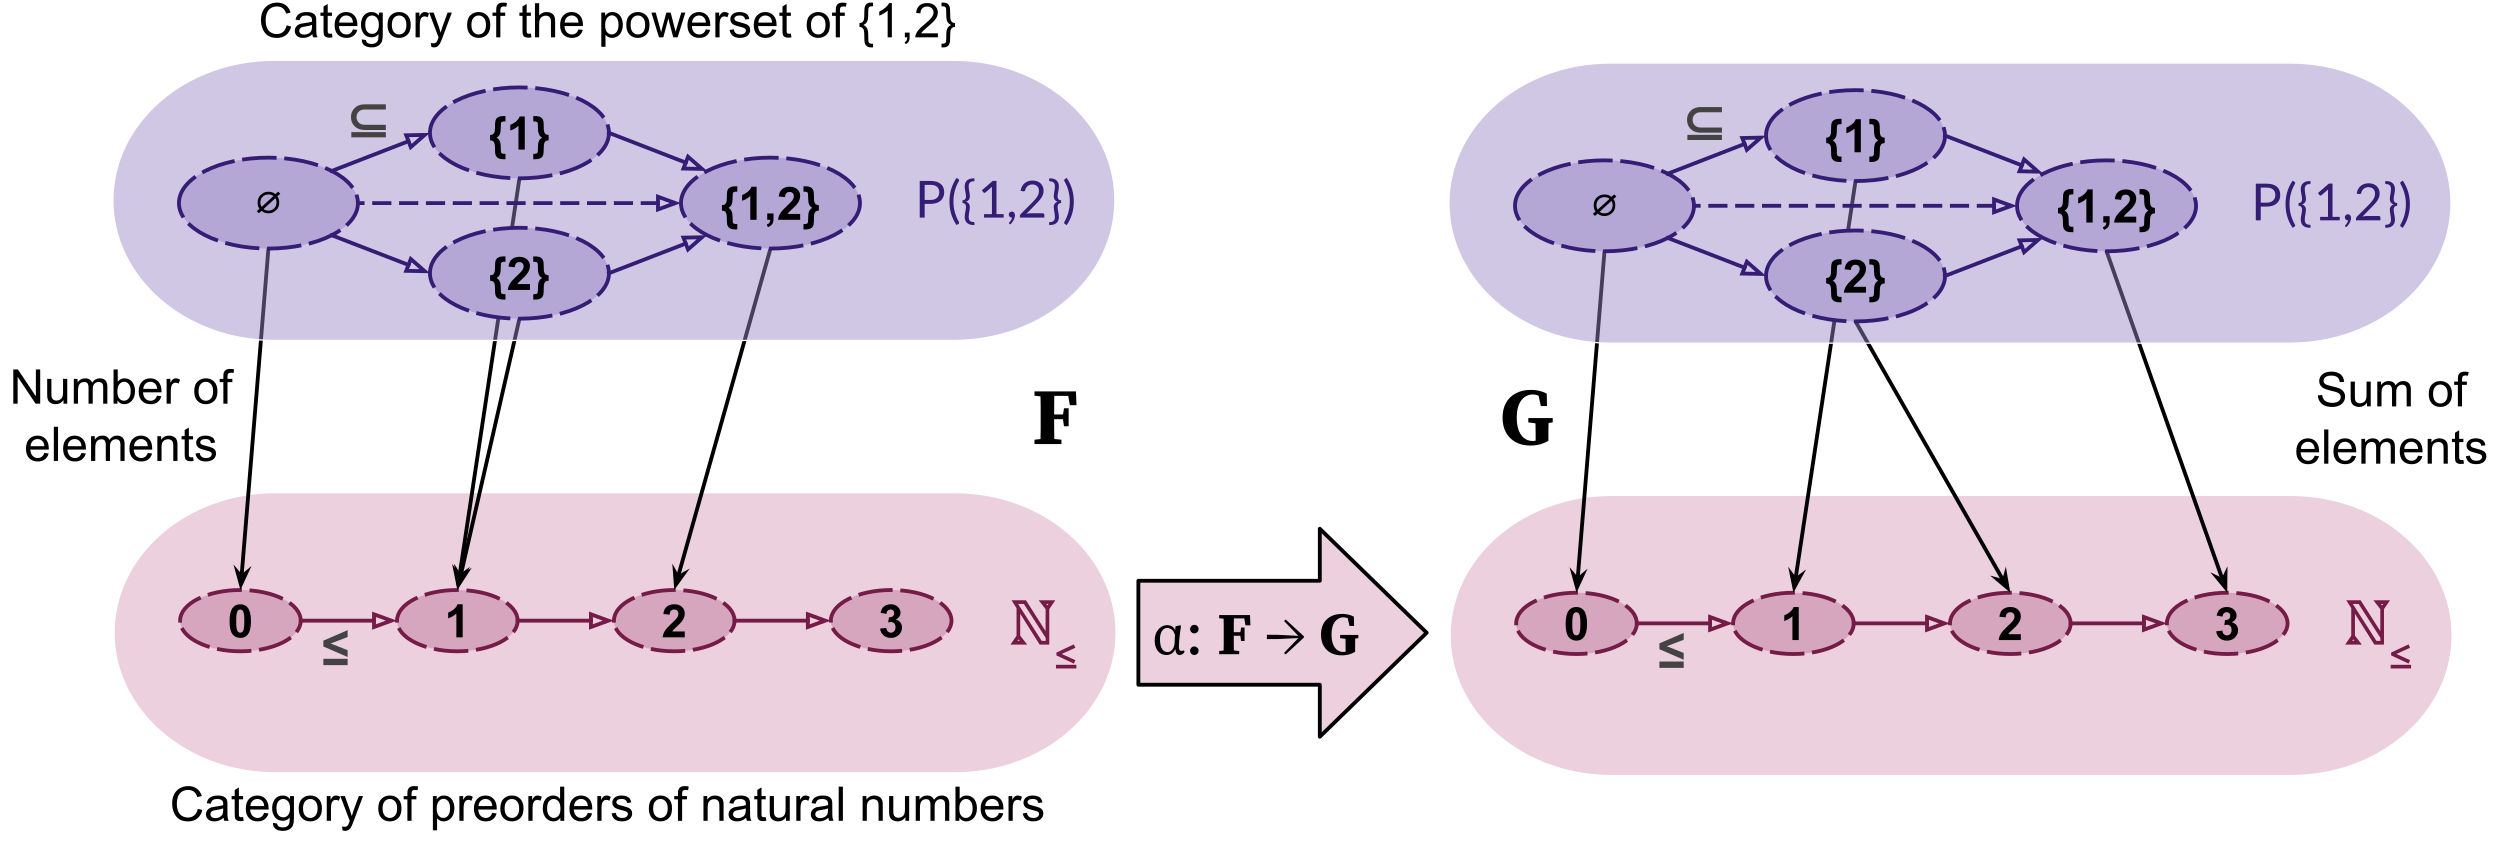 <svg version="1.1" viewBox="0.0 0.0 1955.417 665.635" fill="none" stroke="none" stroke-linecap="square" stroke-miterlimit="10" xmlns:xlink="http://www.w3.org/1999/xlink" xmlns="http://www.w3.org/2000/svg"><rect x="0.0" y="0.0" width="1955.417" height="665.635" fill="#808080" stroke="none"/><clipPath id="p.0"><path d="m0 0l1955.417 0l0 665.635l-1955.417 0l0 -665.635z" clip-rule="nonzero"/></clipPath><g clip-path="url(#p.0)"><path fill="#ffffff" d="m0 0l1955.417 0l0 665.635l-1955.417 0z" fill-rule="evenodd"/><path fill="#000000" fill-opacity="0.0" d="m798.093 278.152l43.213 0l0 95.339l-43.213 0z" fill-rule="evenodd"/><path fill="#000000" d="m809.156 309.531l0 -3.391l32.391 0l0.453 10.781l-5.203 0l-1.25 -7.266l-10.906 0q-0.062 3.578 -0.094 7.219q-0.031 3.625 -0.031 7.312l6.953 0l0.75 -4.875l3.641 0l0 14.094l-3.641 0l-0.812 -5.516l-6.891 0q0 4.203 0.031 8.0q0.031 3.781 0.094 7.469l5.578 0.562l0 3.391l-21.062 0l0 -3.391l4.703 -0.5q0.125 -3.812 0.125 -7.688q0 -3.891 0 -7.844l0 -2.312q0 -3.891 0 -7.797q0 -3.922 -0.125 -7.75l-4.703 -0.5z" fill-rule="nonzero"/><path fill="#d393b0" fill-opacity="0.437" d="m890.395 454.249l141.915 0l0 -40.669l83.597 81.339l-83.597 81.339l0 -40.669l-141.915 0z" fill-rule="evenodd"/><path stroke="#000000" stroke-width="3.0" stroke-linejoin="round" stroke-linecap="butt" d="m890.395 454.249l141.915 0l0 -40.669l83.597 81.339l-83.597 81.339l0 -40.669l-141.915 0z" fill-rule="evenodd"/><path fill="#000000" d="m907.295 500.094q0 4.953 1.625 7.453q1.641 2.5 4.344 2.5q2.109 0 3.719 -2.0q1.609 -2.016 1.797 -5.562l0.234 -5.875q-0.891 -2.953 -2.578 -4.203q-1.672 -1.266 -3.484 -1.266q-2.438 0 -4.047 2.312q-1.609 2.312 -1.609 6.641zm5.094 12.234q-2.578 0 -4.656 -1.281q-2.062 -1.281 -3.312 -3.844q-1.234 -2.578 -1.234 -6.312q0 -3.734 1.422 -6.406q1.438 -2.688 3.641 -4.109q2.219 -1.422 4.656 -1.422q2.0 0 3.609 0.891q1.609 0.875 2.688 3.031l0.234 -2.984l3.625 -0.844l0.703 0.469q-0.469 2.938 -0.859 6.0q-0.391 3.047 -0.609 5.75q-0.203 2.703 -0.203 4.531q0 1.859 0.484 2.594q0.484 0.719 1.562 0.719q0.469 0 0.984 -0.109q0.516 -0.125 0.984 -0.312l0.406 1.172q-0.547 1.062 -1.578 1.766q-1.031 0.703 -2.234 0.703q-1.266 0 -2.172 -0.953q-0.906 -0.969 -1.281 -3.719q-1.031 2.422 -2.828 3.547q-1.797 1.125 -4.031 1.125zm21.785 -16.938q-1.406 0 -2.359 -0.984q-0.953 -0.984 -0.953 -2.328q0 -1.406 0.953 -2.375q0.953 -0.984 2.359 -0.984q1.391 0 2.344 0.984q0.969 0.969 0.969 2.375q0 1.344 -0.969 2.328q-0.953 0.984 -2.344 0.984zm0 16.938q-1.406 0 -2.359 -0.984q-0.953 -0.984 -0.953 -2.328q0 -1.406 0.953 -2.375q0.953 -0.984 2.359 -0.984q1.391 0 2.344 0.984q0.969 0.969 0.969 2.375q0 1.344 -0.969 2.328q-0.953 0.984 -2.344 0.984z" fill-rule="nonzero"/><path fill="#000000" d="m953.589 483.578l0 -2.516l24.109 0l0.328 8.031l-3.875 0l-0.922 -5.422l-8.125 0q-0.047 2.672 -0.078 5.375q-0.016 2.703 -0.016 5.453l5.188 0l0.547 -3.641l2.719 0l0 10.5l-2.719 0l-0.594 -4.109l-5.141 0q0 3.125 0.016 5.953q0.031 2.828 0.078 5.578l4.156 0.422l0 2.516l-15.672 0l0 -2.516l3.484 -0.375q0.094 -2.844 0.094 -5.734q0 -2.906 0 -5.844l0 -1.719q0 -2.891 0 -5.812q0 -2.922 -0.094 -5.766l-3.484 -0.375z" fill-rule="nonzero"/><path fill="#000000" d="m1005.551 511.906l-1.203 -1.219l11.188 -11.609l-16.75 0.797l-7.875 0l0 -3.359l7.875 0l16.75 0.828l-11.188 -11.609l1.203 -1.219l14.281 13.156l0 1.031l-14.281 13.203z" fill-rule="nonzero"/><path fill="#000000" d="m1049.372 512.609q-4.812 0 -8.453 -1.953q-3.641 -1.969 -5.672 -5.609q-2.016 -3.641 -2.016 -8.719q0 -4.906 1.953 -8.516q1.953 -3.625 5.703 -5.625q3.766 -2.016 9.047 -2.016q2.281 0 4.625 0.547q2.359 0.531 4.375 1.609l0.188 7.281l-3.594 0l-1.359 -6.078q-1.672 -0.688 -3.359 -0.688q-2.516 0 -4.641 1.453q-2.125 1.438 -3.406 4.406q-1.281 2.953 -1.281 7.625q0 4.609 1.234 7.641q1.234 3.031 3.328 4.516q2.109 1.469 4.672 1.469q1.031 0 1.781 -0.188l0 -2.016q0 -2.047 -0.031 -4.047q-0.016 -2.016 -0.062 -4.016l-4.203 -0.562l0 -2.516l14.234 0l0 2.516l-2.438 0.328q-0.047 2.094 -0.062 4.172q-0.016 2.078 -0.016 4.266l0 1.969q-2.438 1.391 -4.953 2.062q-2.516 0.688 -5.594 0.688z" fill-rule="nonzero"/><path fill="#000000" fill-opacity="0.0" d="m1164.129 278.152l53.827 0l0 95.339l-53.827 0z" fill-rule="evenodd"/><path fill="#000000" d="m1196.941 348.5q-6.453 0 -11.344 -2.625q-4.891 -2.641 -7.625 -7.516q-2.719 -4.891 -2.719 -11.719q0 -6.578 2.625 -11.438q2.641 -4.859 7.688 -7.547q5.047 -2.703 12.125 -2.703q3.062 0 6.219 0.719q3.172 0.719 5.875 2.172l0.25 9.766l-4.828 0l-1.812 -8.141q-2.266 -0.938 -4.516 -0.938q-3.375 0 -6.234 1.938q-2.844 1.938 -4.578 5.922q-1.719 3.984 -1.719 10.25q0 6.203 1.656 10.281q1.672 4.062 4.484 6.047q2.828 1.969 6.266 1.969q1.375 0 2.375 -0.25l0 -2.703q0 -2.75 -0.031 -5.438q-0.031 -2.703 -0.094 -5.406l-5.625 -0.75l0 -3.375l19.109 0l0 3.375l-3.266 0.438q-0.062 2.828 -0.094 5.625q-0.031 2.781 -0.031 5.719l0 2.641q-3.25 1.875 -6.641 2.781q-3.391 0.906 -7.516 0.906z" fill-rule="nonzero"/><path fill="#d393b0" fill-opacity="0.437" d="m215.301 385.346l531.58 0l0 0c69.638 0 126.091 49.058 126.091 109.573c0 60.516 -56.453 109.573 -126.091 109.573l-531.58 0l0 0c-69.638 0 -126.091 -49.058 -126.091 -109.573c0 -60.516 56.453 -109.573 126.091 -109.573z" fill-rule="evenodd"/><path stroke="#ffffff" stroke-width="1.0" stroke-linejoin="round" stroke-linecap="butt" d="m215.301 385.346l531.58 0l0 0c69.638 0 126.091 49.058 126.091 109.573c0 60.516 -56.453 109.573 -126.091 109.573l-531.58 0l0 0c-69.638 0 -126.091 -49.058 -126.091 -109.573c0 -60.516 56.453 -109.573 126.091 -109.573z" fill-rule="evenodd"/><path fill="#000000" fill-opacity="0.0" d="m701.345 447.996l150.488 0l0 79.181l-150.488 0z" fill-rule="evenodd"/><path fill="#741b47" d="m812.411 469.496l13.016 0l-4.719 6.969l0 27.703l-7.547 0l-15.188 -24.125l0 17.109l5.422 7.016l-13.016 0l4.719 -6.984l0 -21.5l-3.906 -6.188l11.25 0l15.391 24.141l0 -17.141l-5.422 -7.0zm6.875 4.094l0.797 -1.219l-1.797 0l1.0 1.219zm-4.5 27.688l3.188 0l-0.125 -2.453l-17.016 -26.453l-4.531 0l18.484 28.906zm-18.984 0l1.781 0l-0.922 -1.203l-0.859 1.203z" fill-rule="nonzero"/><path fill="#741b47" d="m841.887 522.856l-15.953 0l0 -2.891l15.953 0l0 2.891zm-15.594 -10.219l0 -2.234l13.641 -6.391l1.188 2.641l-10.75 4.859l10.75 4.875l-1.188 2.656l-13.641 -6.406z" fill-rule="nonzero"/><path fill="#d5a6bd" d="m140.874 485.454l0 0c0 -13.237 21.124 -23.969 47.181 -23.969l0 0c26.057 0 47.181 10.731 47.181 23.969l0 0c0 13.237 -21.124 23.969 -47.181 23.969l0 0c-26.057 0 -47.181 -10.731 -47.181 -23.969z" fill-rule="evenodd"/><path stroke="#741b47" stroke-width="3.0" stroke-linejoin="round" stroke-linecap="butt" stroke-dasharray="24.0,9.0" d="m140.874 485.454l0 0c0 -13.237 21.124 -23.969 47.181 -23.969l0 0c26.057 0 47.181 10.731 47.181 23.969l0 0c0 13.237 -21.124 23.969 -47.181 23.969l0 0c-26.057 0 -47.181 -10.731 -47.181 -23.969z" fill-rule="evenodd"/><path fill="#000000" d="m187.919 472.639q3.75 0 5.859 2.672q2.516 3.156 2.516 10.5q0 7.312 -2.531 10.5q-2.094 2.641 -5.844 2.641q-3.75 0 -6.062 -2.891q-2.297 -2.891 -2.297 -10.312q0 -7.281 2.531 -10.469q2.094 -2.641 5.828 -2.641zm0 4.094q-0.891 0 -1.594 0.578q-0.703 0.562 -1.094 2.047q-0.5 1.906 -0.5 6.453q0 4.531 0.453 6.234q0.453 1.688 1.141 2.25q0.703 0.562 1.594 0.562q0.906 0 1.609 -0.562q0.703 -0.578 1.078 -2.062q0.516 -1.891 0.516 -6.422q0 -4.547 -0.453 -6.234q-0.453 -1.703 -1.156 -2.266q-0.688 -0.578 -1.594 -0.578z" fill-rule="nonzero"/><path fill="#000000" fill-opacity="0.0" d="m310.538 485.454l-75.307 0" fill-rule="evenodd"/><path stroke="#741b47" stroke-width="3.0" stroke-linejoin="round" stroke-linecap="butt" d="m292.538 485.454l-57.307 0" fill-rule="evenodd"/><path stroke="#741b47" stroke-width="3.0" stroke-linecap="butt" d="m292.538 490.409l13.614 -4.955l-13.614 -4.955z" fill-rule="evenodd"/><path fill="#d5a6bd" d="m310.538 485.454l0 0c0 -13.237 21.124 -23.969 47.181 -23.969l0 0c26.057 0 47.181 10.731 47.181 23.969l0 0c0 13.237 -21.124 23.969 -47.181 23.969l0 0c-26.057 0 -47.181 -10.731 -47.181 -23.969z" fill-rule="evenodd"/><path stroke="#741b47" stroke-width="3.0" stroke-linejoin="round" stroke-linecap="butt" stroke-dasharray="24.0,9.0" d="m310.538 485.454l0 0c0 -13.237 21.124 -23.969 47.181 -23.969l0 0c26.057 0 47.181 10.731 47.181 23.969l0 0c0 13.237 -21.124 23.969 -47.181 23.969l0 0c-26.057 0 -47.181 -10.731 -47.181 -23.969z" fill-rule="evenodd"/><path fill="#000000" d="m361.88 498.514l-4.938 0l0 -18.609q-2.719 2.531 -6.391 3.734l0 -4.484q1.938 -0.625 4.203 -2.391q2.266 -1.766 3.109 -4.125l4.016 0l0 25.875z" fill-rule="nonzero"/><path fill="#d5a6bd" d="m480.202 485.454l0 0c0 -13.237 21.124 -23.969 47.181 -23.969l0 0c26.057 0 47.181 10.731 47.181 23.969l0 0c0 13.237 -21.124 23.969 -47.181 23.969l0 0c-26.057 0 -47.181 -10.731 -47.181 -23.969z" fill-rule="evenodd"/><path stroke="#741b47" stroke-width="3.0" stroke-linejoin="round" stroke-linecap="butt" stroke-dasharray="24.0,9.0" d="m480.202 485.454l0 0c0 -13.237 21.124 -23.969 47.181 -23.969l0 0c26.057 0 47.181 10.731 47.181 23.969l0 0c0 13.237 -21.124 23.969 -47.181 23.969l0 0c-26.057 0 -47.181 -10.731 -47.181 -23.969z" fill-rule="evenodd"/><path fill="#000000" d="m535.591 493.92l0 4.594l-17.328 0q0.281 -2.609 1.688 -4.938q1.406 -2.328 5.562 -6.172q3.344 -3.109 4.094 -4.219q1.016 -1.531 1.016 -3.031q0 -1.641 -0.891 -2.531q-0.875 -0.891 -2.438 -0.891q-1.547 0 -2.469 0.938q-0.906 0.922 -1.047 3.094l-4.922 -0.5q0.438 -4.078 2.75 -5.844q2.328 -1.781 5.797 -1.781q3.828 0 6.0 2.062q2.188 2.047 2.188 5.109q0 1.734 -0.625 3.312q-0.625 1.578 -1.984 3.297q-0.891 1.141 -3.234 3.297q-2.344 2.141 -2.969 2.844q-0.609 0.703 -1.0 1.359l9.812 0z" fill-rule="nonzero"/><path fill="#d5a6bd" d="m649.866 485.454l0 0c0 -13.237 21.124 -23.969 47.181 -23.969l0 0c26.057 0 47.181 10.731 47.181 23.969l0 0c0 13.237 -21.124 23.969 -47.181 23.969l0 0c-26.057 0 -47.181 -10.731 -47.181 -23.969z" fill-rule="evenodd"/><path stroke="#741b47" stroke-width="3.0" stroke-linejoin="round" stroke-linecap="butt" stroke-dasharray="24.0,9.0" d="m649.866 485.454l0 0c0 -13.237 21.124 -23.969 47.181 -23.969l0 0c26.057 0 47.181 10.731 47.181 23.969l0 0c0 13.237 -21.124 23.969 -47.181 23.969l0 0c-26.057 0 -47.181 -10.731 -47.181 -23.969z" fill-rule="evenodd"/><path fill="#000000" d="m688.396 491.67l4.781 -0.578q0.219 1.828 1.219 2.797q1.016 0.969 2.438 0.969q1.531 0 2.562 -1.156q1.047 -1.172 1.047 -3.141q0 -1.859 -1.0 -2.938q-1.0 -1.094 -2.438 -1.094q-0.953 0 -2.266 0.359l0.547 -4.016q2.0 0.047 3.047 -0.875q1.062 -0.922 1.062 -2.453q0 -1.297 -0.781 -2.062q-0.766 -0.781 -2.047 -0.781q-1.266 0 -2.172 0.875q-0.891 0.875 -1.078 2.562l-4.562 -0.766q0.484 -2.344 1.438 -3.734q0.953 -1.406 2.672 -2.203q1.719 -0.797 3.844 -0.797q3.641 0 5.828 2.312q1.812 1.906 1.812 4.297q0 3.391 -3.703 5.406q2.219 0.484 3.531 2.141q1.328 1.641 1.328 3.984q0 3.391 -2.484 5.781q-2.469 2.391 -6.156 2.391q-3.5 0 -5.812 -2.016q-2.297 -2.016 -2.656 -5.266z" fill-rule="nonzero"/><path fill="#000000" fill-opacity="0.0" d="m480.202 485.454l-75.307 0" fill-rule="evenodd"/><path stroke="#741b47" stroke-width="3.0" stroke-linejoin="round" stroke-linecap="butt" d="m462.202 485.454l-57.307 0" fill-rule="evenodd"/><path stroke="#741b47" stroke-width="3.0" stroke-linecap="butt" d="m462.202 490.409l13.614 -4.955l-13.614 -4.955z" fill-rule="evenodd"/><path fill="#000000" fill-opacity="0.0" d="m649.866 485.454l-75.307 0" fill-rule="evenodd"/><path stroke="#741b47" stroke-width="3.0" stroke-linejoin="round" stroke-linecap="butt" d="m631.866 485.454l-57.307 0" fill-rule="evenodd"/><path stroke="#741b47" stroke-width="3.0" stroke-linecap="butt" d="m631.866 490.409l13.614 -4.955l-13.614 -4.955z" fill-rule="evenodd"/><path fill="#000000" fill-opacity="0.0" d="m242.793 474.135l43.087 0l0 66.268l-43.087 0z" fill-rule="evenodd"/><path fill="#434343" d="m271.902 513.911l-18.984 -8.25l0 -4.562l18.984 -8.219l0 5.391l-13.234 5.047l13.234 5.266l0 5.328zm-18.984 6.344l0 -4.969l18.984 0l0 4.969l-18.984 0z" fill-rule="nonzero"/><path fill="#000000" fill-opacity="0.0" d="m406.299 139.487l-48.567 321.984" fill-rule="evenodd"/><path stroke="#000000" stroke-width="3.0" stroke-linejoin="round" stroke-linecap="butt" d="m406.299 139.487l-47.034 311.818" fill-rule="evenodd"/><path fill="#000000" stroke="#000000" stroke-width="3.0" stroke-linecap="butt" d="m359.266 451.305l-2.833 -3.839l1.953 9.669l4.719 -8.662z" fill-rule="evenodd"/><path fill="#000000" fill-opacity="0.0" d="m406.3 249.264l-48.567 212.22" fill-rule="evenodd"/><path stroke="#000000" stroke-width="3.0" stroke-linejoin="round" stroke-linecap="butt" d="m406.3 249.264l-46.273 202.198" fill-rule="evenodd"/><path fill="#000000" stroke="#000000" stroke-width="3.0" stroke-linecap="butt" d="m360.027 451.462l-2.536 -4.041l1.221 9.788l5.357 -8.283z" fill-rule="evenodd"/><path fill="#000000" fill-opacity="0.0" d="m602.64 194.412l-75.244 267.087" fill-rule="evenodd"/><path stroke="#000000" stroke-width="3.0" stroke-linejoin="round" stroke-linecap="butt" d="m602.64 194.412l-72.456 257.191" fill-rule="evenodd"/><path fill="#000000" stroke="#000000" stroke-width="3.0" stroke-linecap="butt" d="m530.184 451.602l-2.332 -4.162l0.734 9.837l5.761 -8.007z" fill-rule="evenodd"/><path fill="#000000" fill-opacity="0.0" d="m209.961 194.411l-21.89 267.087" fill-rule="evenodd"/><path stroke="#000000" stroke-width="3.0" stroke-linejoin="round" stroke-linecap="butt" d="m209.961 194.411l-21.05 256.84" fill-rule="evenodd"/><path fill="#000000" stroke="#000000" stroke-width="3.0" stroke-linecap="butt" d="m188.911 451.251l-3.087 -3.638l2.605 9.514l4.12 -8.963z" fill-rule="evenodd"/><path fill="#9a86c8" fill-opacity="0.462" d="m214.388 47.154l531.58 0l0 0c69.638 0 126.091 49.058 126.091 109.573c0 60.516 -56.453 109.573 -126.091 109.573l-531.58 0l0 0c-69.638 0 -126.091 -49.058 -126.091 -109.573c0 -60.516 56.453 -109.573 126.091 -109.573z" fill-rule="evenodd"/><path stroke="#ffffff" stroke-width="1.0" stroke-linejoin="round" stroke-linecap="butt" d="m214.388 47.154l531.58 0l0 0c69.638 0 126.091 49.058 126.091 109.573c0 60.516 -56.453 109.573 -126.091 109.573l-531.58 0l0 0c-69.638 0 -126.091 -49.058 -126.091 -109.573c0 -60.516 56.453 -109.573 126.091 -109.573z" fill-rule="evenodd"/><path fill="#b4a7d6" d="m532.64 158.853l0 0c0 -19.639 31.34 -35.559 70.0 -35.559l0 0c38.66 0 70.0 15.92 70.0 35.559l0 0c0 19.639 -31.34 35.559 -70.0 35.559l0 0c-38.66 0 -70.0 -15.92 -70.0 -35.559z" fill-rule="evenodd"/><path stroke="#351c75" stroke-width="3.0" stroke-linejoin="round" stroke-linecap="butt" stroke-dasharray="24.0,9.0" d="m532.64 158.853l0 0c0 -19.639 31.34 -35.559 70.0 -35.559l0 0c38.66 0 70.0 15.92 70.0 35.559l0 0c0 19.639 -31.34 35.559 -70.0 35.559l0 0c-38.66 0 -70.0 -15.92 -70.0 -35.559z" fill-rule="evenodd"/><path fill="#000000" d="m564.671 164.71l0 -4.219q1.281 -0.078 1.922 -0.391q0.656 -0.312 1.125 -1.062q0.484 -0.75 0.656 -1.875q0.141 -0.844 0.141 -2.938q0 -3.406 0.312 -4.75q0.312 -1.344 1.141 -2.156q0.828 -0.828 2.406 -1.297q1.078 -0.312 3.375 -0.312l0.938 0l0 4.188q-1.953 0 -2.516 0.234q-0.547 0.219 -0.812 0.672q-0.25 0.438 -0.25 1.531q0 1.109 -0.172 4.203q-0.078 1.734 -0.453 2.812q-0.359 1.078 -0.938 1.781q-0.578 0.703 -1.75 1.469q1.031 0.594 1.688 1.391q0.672 0.797 1.016 1.953q0.359 1.141 0.469 3.047q0.109 2.922 0.109 3.734q0 1.156 0.281 1.609q0.281 0.469 0.859 0.703q0.578 0.234 2.469 0.234l0 4.219l-0.938 0q-2.359 0 -3.625 -0.375q-1.266 -0.375 -2.141 -1.266q-0.875 -0.875 -1.172 -2.172q-0.297 -1.281 -0.297 -4.062q0 -3.234 -0.281 -4.203q-0.391 -1.406 -1.172 -2.016q-0.781 -0.609 -2.391 -0.688zm27.119 7.203l-4.938 0l0 -18.609q-2.719 2.531 -6.391 3.734l0 -4.484q1.938 -0.625 4.203 -2.391q2.266 -1.766 3.109 -4.125l4.016 0l0 25.875zm8.318 -4.938l4.938 0l0 3.531q0 2.141 -0.375 3.375q-0.375 1.25 -1.406 2.234q-1.016 0.984 -2.594 1.547l-0.969 -2.047q1.484 -0.484 2.109 -1.344q0.641 -0.859 0.688 -2.359l-2.391 0l0 -4.938zm25.752 0.344l0 4.594l-17.328 0q0.281 -2.609 1.688 -4.938q1.406 -2.328 5.562 -6.172q3.344 -3.109 4.094 -4.219q1.016 -1.531 1.016 -3.031q0 -1.641 -0.891 -2.531q-0.875 -0.891 -2.438 -0.891q-1.547 0 -2.469 0.938q-0.906 0.922 -1.047 3.094l-4.922 -0.5q0.438 -4.078 2.75 -5.844q2.328 -1.781 5.797 -1.781q3.828 0 6.0 2.062q2.188 2.047 2.188 5.109q0 1.734 -0.625 3.312q-0.625 1.578 -1.984 3.297q-0.891 1.141 -3.234 3.297q-2.344 2.141 -2.969 2.844q-0.609 0.703 -1.0 1.359l9.812 0zm14.615 -2.609q-1.281 0.062 -1.938 0.391q-0.641 0.312 -1.109 1.062q-0.469 0.734 -0.656 1.859q-0.141 0.844 -0.141 2.922q0 3.406 -0.312 4.766q-0.312 1.359 -1.141 2.172q-0.812 0.812 -2.422 1.297q-1.062 0.312 -3.375 0.312l-0.922 0l0 -4.219q1.875 0 2.453 -0.234q0.578 -0.234 0.844 -0.688q0.281 -0.453 0.281 -1.531q0.016 -1.062 0.156 -4.094q0.094 -1.828 0.469 -2.922q0.391 -1.094 1.031 -1.859q0.656 -0.766 1.656 -1.344q-1.312 -0.844 -1.906 -1.656q-0.828 -1.156 -1.125 -2.953q-0.188 -1.234 -0.281 -5.422q-0.016 -1.312 -0.234 -1.75q-0.219 -0.438 -0.797 -0.672q-0.562 -0.25 -2.547 -0.25l0 -4.188l0.922 0q2.375 0 3.641 0.375q1.266 0.359 2.125 1.25q0.859 0.875 1.172 2.172q0.312 1.297 0.312 4.078q0 3.203 0.266 4.188q0.375 1.406 1.172 2.016q0.797 0.609 2.406 0.703l0 4.219z" fill-rule="nonzero"/><path fill="#000000" fill-opacity="0.0" d="m701.344 122.79l150.488 0l0 67.874l-150.488 0z" fill-rule="evenodd"/><path fill="#351c75" d="m723.246 159.471l0 10.719l-3.859 0l0 -28.656l8.469 0q2.719 0 4.719 0.625q2.016 0.625 3.328 1.797q1.328 1.156 1.969 2.797q0.656 1.641 0.656 3.656q0 2.0 -0.703 3.672q-0.688 1.656 -2.047 2.859q-1.344 1.188 -3.344 1.859q-2.0 0.672 -4.578 0.672l-4.609 0zm0 -3.078l4.609 0q1.656 0 2.922 -0.438q1.281 -0.453 2.141 -1.234q0.859 -0.797 1.297 -1.891q0.438 -1.094 0.438 -2.422q0 -2.734 -1.688 -4.266q-1.688 -1.547 -5.109 -1.547l-4.609 0l0 11.797zm22.487 1.219q0 4.281 1.094 8.312q1.109 4.031 3.188 7.688q0.125 0.219 0.156 0.375q0.047 0.156 0.047 0.328q0 0.281 -0.141 0.453q-0.141 0.188 -0.359 0.328l-1.578 0.953q-1.5 -2.297 -2.562 -4.562q-1.047 -2.25 -1.703 -4.531q-0.641 -2.281 -0.938 -4.594q-0.297 -2.312 -0.297 -4.75q0 -2.422 0.297 -4.734q0.297 -2.328 0.938 -4.594q0.656 -2.281 1.703 -4.531q1.062 -2.266 2.562 -4.578l1.578 0.969q0.219 0.141 0.359 0.328q0.141 0.172 0.141 0.453q0 0.312 -0.203 0.688q-2.109 3.641 -3.203 7.688q-1.078 4.031 -1.078 8.312zm9.844 4.078q0 -1.266 -0.703 -2.062q-0.703 -0.812 -2.047 -0.812l0 -2.141q1.344 0 2.047 -0.797q0.703 -0.812 0.703 -2.094q0 -1.0 -0.172 -1.969q-0.156 -0.984 -0.344 -1.953q-0.188 -0.984 -0.359 -1.984q-0.156 -1.0 -0.156 -2.047q0 -1.375 0.406 -2.531q0.422 -1.172 1.25 -2.0q0.828 -0.844 2.062 -1.297q1.234 -0.469 2.875 -0.469l1.047 0l0 1.578q0 0.391 -0.281 0.578q-0.266 0.188 -0.516 0.188l-0.391 0q-1.547 0 -2.438 1.016q-0.891 1.0 -0.891 2.719q0 1.125 0.141 2.172q0.141 1.031 0.312 2.016q0.188 0.984 0.328 1.969q0.141 0.984 0.141 1.984q0 0.75 -0.219 1.406q-0.219 0.656 -0.641 1.172q-0.406 0.5 -0.953 0.875q-0.547 0.359 -1.203 0.547q0.656 0.172 1.203 0.547q0.547 0.375 0.953 0.891q0.422 0.516 0.641 1.156q0.219 0.641 0.219 1.391q0 1.0 -0.141 1.984q-0.141 0.969 -0.328 1.969q-0.172 0.984 -0.312 2.031q-0.141 1.031 -0.141 2.156q0 1.734 0.891 2.734q0.891 1.0 2.438 1.0l0.391 0q0.25 0 0.516 0.172q0.281 0.188 0.281 0.594l0 1.594l-1.047 0q-1.641 0 -2.875 -0.469q-1.234 -0.469 -2.062 -1.312q-0.828 -0.844 -1.25 -2.0q-0.406 -1.156 -0.406 -2.547q0 -1.031 0.156 -2.016q0.172 -1.0 0.359 -1.984q0.188 -1.0 0.344 -1.969q0.172 -0.984 0.172 -1.984zm14.109 5.781l6.172 0l0 -19.547q0 -0.875 0.047 -1.781l-5.109 4.391q-0.203 0.156 -0.406 0.234q-0.203 0.062 -0.375 0.062q-0.297 0 -0.547 -0.125q-0.234 -0.141 -0.359 -0.312l-1.109 -1.547l8.516 -7.375l2.891 0l0 26.0l5.641 0l0 2.719l-15.359 0l0 -2.719zm19.341 0.266q0 -0.469 0.172 -0.875q0.172 -0.406 0.484 -0.719q0.312 -0.312 0.75 -0.484q0.438 -0.188 0.953 -0.188q0.609 0 1.078 0.219q0.469 0.219 0.781 0.609q0.312 0.391 0.469 0.906q0.156 0.5 0.156 1.109q0 0.891 -0.266 1.859q-0.25 0.969 -0.734 1.922q-0.484 0.953 -1.203 1.844q-0.703 0.906 -1.594 1.672l-0.609 -0.578q-0.25 -0.25 -0.25 -0.562q0 -0.266 0.281 -0.547q0.203 -0.219 0.5 -0.594q0.312 -0.359 0.625 -0.844q0.328 -0.484 0.594 -1.062q0.281 -0.578 0.391 -1.234l-0.25 0q-0.516 0 -0.938 -0.172q-0.422 -0.188 -0.734 -0.516q-0.312 -0.328 -0.484 -0.781q-0.172 -0.453 -0.172 -0.984zm18.621 -26.531q1.828 0 3.406 0.547q1.578 0.531 2.719 1.562q1.156 1.031 1.812 2.516q0.672 1.484 0.672 3.359q0 1.594 -0.484 2.953q-0.484 1.359 -1.312 2.609q-0.812 1.25 -1.891 2.422q-1.062 1.172 -2.25 2.391l-7.547 7.719q0.797 -0.219 1.609 -0.344q0.828 -0.125 1.594 -0.125l9.594 0q0.578 0 0.922 0.344q0.344 0.328 0.344 0.875l0 2.156l-19.125 0l0 -1.219q0 -0.375 0.141 -0.781q0.156 -0.406 0.5 -0.734l9.188 -9.219q1.141 -1.172 2.078 -2.234q0.938 -1.078 1.609 -2.156q0.672 -1.078 1.031 -2.188q0.359 -1.109 0.359 -2.375q0 -1.25 -0.406 -2.203q-0.391 -0.953 -1.094 -1.562q-0.703 -0.625 -1.641 -0.938q-0.938 -0.312 -2.031 -0.312q-1.078 0 -2.0 0.328q-0.906 0.312 -1.625 0.891q-0.703 0.562 -1.203 1.344q-0.484 0.781 -0.688 1.719q-0.156 0.578 -0.484 0.844q-0.312 0.25 -0.828 0.25q-0.109 0 -0.219 0q-0.109 -0.016 -0.25 -0.031l-1.859 -0.328q0.281 -1.953 1.078 -3.453q0.812 -1.516 2.031 -2.531q1.234 -1.031 2.828 -1.562q1.594 -0.531 3.422 -0.531zm19.559 20.484q0 1.0 0.156 1.984q0.172 0.969 0.359 1.969q0.188 0.984 0.344 1.984q0.172 0.984 0.172 2.016q0 1.391 -0.422 2.547q-0.422 1.156 -1.25 2.0q-0.812 0.844 -2.047 1.312q-1.234 0.469 -2.875 0.469l-1.047 0l0 -1.594q0 -0.406 0.266 -0.594q0.281 -0.172 0.531 -0.172l0.391 0q1.547 0 2.438 -1.0q0.891 -1.0 0.891 -2.734q0 -1.125 -0.141 -2.156q-0.141 -1.047 -0.328 -2.031q-0.172 -1.0 -0.312 -1.969q-0.141 -0.984 -0.141 -1.984q0 -0.75 0.219 -1.391q0.219 -0.641 0.625 -1.156q0.422 -0.516 0.969 -0.891q0.547 -0.375 1.203 -0.547q-0.656 -0.188 -1.203 -0.547q-0.547 -0.375 -0.969 -0.875q-0.406 -0.516 -0.625 -1.172q-0.219 -0.656 -0.219 -1.406q0 -1.0 0.141 -1.984q0.141 -0.984 0.312 -1.969q0.188 -0.984 0.328 -2.016q0.141 -1.047 0.141 -2.172q0 -1.719 -0.891 -2.719q-0.891 -1.016 -2.438 -1.016l-0.391 0q-0.25 0 -0.531 -0.188q-0.266 -0.188 -0.266 -0.578l0 -1.578l1.047 0q1.641 0 2.875 0.469q1.234 0.453 2.047 1.297q0.828 0.828 1.25 2.0q0.422 1.156 0.422 2.531q0 1.047 -0.172 2.047q-0.156 1.0 -0.344 1.984q-0.188 0.969 -0.359 1.953q-0.156 0.969 -0.156 1.969q0 1.281 0.703 2.094q0.703 0.797 2.047 0.797l0 2.141q-1.344 0 -2.047 0.812q-0.703 0.797 -0.703 2.062zm9.578 -4.078q0 -4.281 -1.094 -8.312q-1.078 -4.047 -3.172 -7.688q-0.203 -0.375 -0.203 -0.688q0 -0.281 0.141 -0.453q0.141 -0.188 0.359 -0.328l1.578 -0.969q1.5 2.312 2.547 4.578q1.047 2.25 1.688 4.531q0.656 2.266 0.953 4.594q0.312 2.312 0.312 4.734q0 2.438 -0.312 4.75q-0.297 2.312 -0.953 4.594q-0.641 2.281 -1.688 4.531q-1.047 2.266 -2.547 4.562l-1.578 -0.953q-0.219 -0.141 -0.359 -0.328q-0.141 -0.172 -0.141 -0.453q0 -0.172 0.031 -0.328q0.047 -0.156 0.172 -0.375q2.078 -3.656 3.172 -7.688q1.094 -4.031 1.094 -8.312z" fill-rule="nonzero"/><path fill="#b4a7d6" d="m139.961 158.852l0 0c0 -19.639 31.34 -35.559 70.0 -35.559l0 0c38.66 0 70 15.92 70 35.559l0 0c0 19.639 -31.34 35.559 -70 35.559l0 0c-38.66 0 -70.0 -15.92 -70.0 -35.559z" fill-rule="evenodd"/><path stroke="#351c75" stroke-width="3.0" stroke-linejoin="round" stroke-linecap="butt" stroke-dasharray="24.0,9.0" d="m139.961 158.852l0 0c0 -19.639 31.34 -35.559 70.0 -35.559l0 0c38.66 0 70 15.92 70 35.559l0 0c0 19.639 -31.34 35.559 -70 35.559l0 0c-38.66 0 -70.0 -15.92 -70.0 -35.559z" fill-rule="evenodd"/><path fill="#000000" d="m213.82 153.443q-1.172 -1.359 -3.859 -1.359q-2.719 0 -4.531 1.797q-1.797 1.812 -1.797 4.531q0 1.922 1.062 3.375l9.125 -8.344zm-3.859 11.297q2.719 0 4.531 -1.797q1.797 -1.812 1.797 -4.531q0 -2.203 -0.922 -3.391l-9.219 8.453q1.359 1.266 3.812 1.266zm0 2.109q-3.172 0 -5.344 -1.922l-2.141 1.844l-1.641 -1.641l2.141 -1.859q-1.453 -1.703 -1.453 -4.859q0 -3.609 2.281 -5.875q2.547 -2.562 6.156 -2.562q3.469 0 5.375 1.906l2.25 -1.969l1.641 1.641l-2.297 2.0q1.469 1.844 1.469 4.859q0 3.609 -2.141 5.734q-2.688 2.703 -6.297 2.703z" fill-rule="nonzero"/><path fill="#b4a7d6" d="m336.299 103.928l0 0c0 -19.639 31.34 -35.559 70.0 -35.559l0 0c38.66 0 70.0 15.92 70.0 35.559l0 0c0 19.639 -31.34 35.559 -70.0 35.559l0 0c-38.66 0 -70.0 -15.92 -70.0 -35.559z" fill-rule="evenodd"/><path stroke="#351c75" stroke-width="3.0" stroke-linejoin="round" stroke-linecap="butt" stroke-dasharray="24.0,9.0" d="m336.299 103.928l0 0c0 -19.639 31.34 -35.559 70.0 -35.559l0 0c38.66 0 70.0 15.92 70.0 35.559l0 0c0 19.639 -31.34 35.559 -70.0 35.559l0 0c-38.66 0 -70.0 -15.92 -70.0 -35.559z" fill-rule="evenodd"/><path fill="#000000" d="m383.341 109.785l0 -4.219q1.281 -0.078 1.922 -0.391q0.656 -0.312 1.125 -1.062q0.484 -0.75 0.656 -1.875q0.141 -0.844 0.141 -2.938q0 -3.406 0.312 -4.75q0.312 -1.344 1.141 -2.156q0.828 -0.828 2.406 -1.297q1.078 -0.312 3.375 -0.312l0.938 0l0 4.188q-1.953 0 -2.516 0.234q-0.547 0.219 -0.812 0.672q-0.25 0.438 -0.25 1.531q0 1.109 -0.172 4.203q-0.078 1.734 -0.453 2.812q-0.359 1.078 -0.938 1.781q-0.578 0.703 -1.75 1.469q1.031 0.594 1.688 1.391q0.672 0.797 1.016 1.953q0.359 1.141 0.469 3.047q0.109 2.922 0.109 3.734q0 1.156 0.281 1.609q0.281 0.469 0.859 0.703q0.578 0.234 2.469 0.234l0 4.219l-0.938 0q-2.359 0 -3.625 -0.375q-1.266 -0.375 -2.141 -1.266q-0.875 -0.875 -1.172 -2.172q-0.297 -1.281 -0.297 -4.062q0 -3.234 -0.281 -4.203q-0.391 -1.406 -1.172 -2.016q-0.781 -0.609 -2.391 -0.688zm27.119 7.203l-4.938 0l0 -18.609q-2.719 2.531 -6.391 3.734l0 -4.484q1.938 -0.625 4.203 -2.391q2.266 -1.766 3.109 -4.125l4.016 0l0 25.875zm18.662 -7.203q-1.281 0.062 -1.938 0.391q-0.641 0.312 -1.109 1.062q-0.469 0.734 -0.656 1.859q-0.141 0.844 -0.141 2.922q0 3.406 -0.312 4.766q-0.312 1.359 -1.141 2.172q-0.812 0.812 -2.422 1.297q-1.062 0.312 -3.375 0.312l-0.922 0l0 -4.219q1.875 0 2.453 -0.234q0.578 -0.234 0.844 -0.688q0.281 -0.453 0.281 -1.531q0.016 -1.062 0.156 -4.094q0.094 -1.828 0.469 -2.922q0.391 -1.094 1.031 -1.859q0.656 -0.766 1.656 -1.344q-1.312 -0.844 -1.906 -1.656q-0.828 -1.156 -1.125 -2.953q-0.188 -1.234 -0.281 -5.422q-0.016 -1.312 -0.234 -1.75q-0.219 -0.438 -0.797 -0.672q-0.562 -0.25 -2.547 -0.25l0 -4.188l0.922 0q2.375 0 3.641 0.375q1.266 0.359 2.125 1.25q0.859 0.875 1.172 2.172q0.312 1.297 0.312 4.078q0 3.203 0.266 4.188q0.375 1.406 1.172 2.016q0.797 0.609 2.406 0.703l0 4.219z" fill-rule="nonzero"/><path fill="#b4a7d6" d="m336.3 213.704l0 0c0 -19.639 31.34 -35.559 70.0 -35.559l0 0c38.66 0 70.0 15.92 70.0 35.559l0 0c0 19.639 -31.34 35.559 -70.0 35.559l0 0c-38.66 0 -70.0 -15.92 -70.0 -35.559z" fill-rule="evenodd"/><path stroke="#351c75" stroke-width="3.0" stroke-linejoin="round" stroke-linecap="butt" stroke-dasharray="24.0,9.0" d="m336.3 213.704l0 0c0 -19.639 31.34 -35.559 70.0 -35.559l0 0c38.66 0 70.0 15.92 70.0 35.559l0 0c0 19.639 -31.34 35.559 -70.0 35.559l0 0c-38.66 0 -70.0 -15.92 -70.0 -35.559z" fill-rule="evenodd"/><path fill="#000000" d="m383.342 219.561l0 -4.219q1.281 -0.078 1.922 -0.391q0.656 -0.312 1.125 -1.062q0.484 -0.75 0.656 -1.875q0.141 -0.844 0.141 -2.938q0 -3.406 0.312 -4.75q0.312 -1.344 1.141 -2.156q0.828 -0.828 2.406 -1.297q1.078 -0.312 3.375 -0.312l0.938 0l0 4.188q-1.953 0 -2.516 0.234q-0.547 0.219 -0.812 0.672q-0.25 0.438 -0.25 1.531q0 1.109 -0.172 4.203q-0.078 1.734 -0.453 2.812q-0.359 1.078 -0.938 1.781q-0.578 0.703 -1.75 1.469q1.031 0.594 1.688 1.391q0.672 0.797 1.016 1.953q0.359 1.141 0.469 3.047q0.109 2.922 0.109 3.734q0 1.156 0.281 1.609q0.281 0.469 0.859 0.703q0.578 0.234 2.469 0.234l0 4.219l-0.938 0q-2.359 0 -3.625 -0.375q-1.266 -0.375 -2.141 -1.266q-0.875 -0.875 -1.172 -2.172q-0.297 -1.281 -0.297 -4.062q0 -3.234 -0.281 -4.203q-0.391 -1.406 -1.172 -2.016q-0.781 -0.609 -2.391 -0.688zm31.166 2.609l0 4.594l-17.328 0q0.281 -2.609 1.688 -4.938q1.406 -2.328 5.562 -6.172q3.344 -3.109 4.094 -4.219q1.016 -1.531 1.016 -3.031q0 -1.641 -0.891 -2.531q-0.875 -0.891 -2.438 -0.891q-1.547 0 -2.469 0.938q-0.906 0.922 -1.047 3.094l-4.922 -0.5q0.438 -4.078 2.75 -5.844q2.328 -1.781 5.797 -1.781q3.828 0 6.0 2.062q2.188 2.047 2.188 5.109q0 1.734 -0.625 3.312q-0.625 1.578 -1.984 3.297q-0.891 1.141 -3.234 3.297q-2.344 2.141 -2.969 2.844q-0.609 0.703 -1.0 1.359l9.812 0zm14.615 -2.609q-1.281 0.062 -1.938 0.391q-0.641 0.312 -1.109 1.062q-0.469 0.734 -0.656 1.859q-0.141 0.844 -0.141 2.922q0 3.406 -0.312 4.766q-0.312 1.359 -1.141 2.172q-0.812 0.812 -2.422 1.297q-1.062 0.312 -3.375 0.312l-0.922 0l0 -4.219q1.875 0 2.453 -0.234q0.578 -0.234 0.844 -0.688q0.281 -0.453 0.281 -1.531q0.016 -1.062 0.156 -4.094q0.094 -1.828 0.469 -2.922q0.391 -1.094 1.031 -1.859q0.656 -0.766 1.656 -1.344q-1.312 -0.844 -1.906 -1.656q-0.828 -1.156 -1.125 -2.953q-0.188 -1.234 -0.281 -5.422q-0.016 -1.312 -0.234 -1.75q-0.219 -0.438 -0.797 -0.672q-0.562 -0.25 -2.547 -0.25l0 -4.188l0.922 0q2.375 0 3.641 0.375q1.266 0.359 2.125 1.25q0.859 0.875 1.172 2.172q0.312 1.297 0.312 4.078q0 3.203 0.266 4.188q0.375 1.406 1.172 2.016q0.797 0.609 2.406 0.703l0 4.219z" fill-rule="nonzero"/><path fill="#000000" fill-opacity="0.0" d="m336.299 103.928l-76.85 29.795" fill-rule="evenodd"/><path stroke="#351c75" stroke-width="3.0" stroke-linejoin="round" stroke-linecap="butt" d="m319.516 110.434l-60.068 23.289" fill-rule="evenodd"/><path stroke="#351c75" stroke-width="3.0" stroke-linecap="butt" d="m321.308 115.055l10.902 -9.542l-14.485 0.301z" fill-rule="evenodd"/><path fill="#000000" fill-opacity="0.0" d="m336.3 213.704l-76.85 -29.701" fill-rule="evenodd"/><path stroke="#351c75" stroke-width="3.0" stroke-linejoin="round" stroke-linecap="butt" d="m319.511 207.216l-60.061 -23.212" fill-rule="evenodd"/><path stroke="#351c75" stroke-width="3.0" stroke-linecap="butt" d="m317.724 211.838l14.485 0.286l-10.913 -9.53z" fill-rule="evenodd"/><path fill="#000000" fill-opacity="0.0" d="m553.143 183.997l-76.85 29.701" fill-rule="evenodd"/><path stroke="#351c75" stroke-width="3.0" stroke-linejoin="round" stroke-linecap="butt" d="m536.353 190.486l-60.061 23.212" fill-rule="evenodd"/><path stroke="#351c75" stroke-width="3.0" stroke-linecap="butt" d="m538.139 195.108l10.913 -9.53l-14.485 0.286z" fill-rule="evenodd"/><path fill="#000000" fill-opacity="0.0" d="m553.143 133.709l-76.85 -29.795" fill-rule="evenodd"/><path stroke="#351c75" stroke-width="3.0" stroke-linejoin="round" stroke-linecap="butt" d="m536.36 127.202l-60.068 -23.289" fill-rule="evenodd"/><path stroke="#351c75" stroke-width="3.0" stroke-linecap="butt" d="m534.569 131.822l14.485 0.301l-10.902 -9.542z" fill-rule="evenodd"/><path fill="#000000" fill-opacity="0.0" d="m259.451 62.792l43.087 0l0 66.268l-43.087 0z" fill-rule="evenodd"/><path fill="#434343" d="m285.358 85.662q-3.078 0 -4.719 1.641q-1.781 1.781 -1.781 4.25q0 2.625 1.781 4.422q1.641 1.641 4.719 1.641l16.438 0l0 4.047l-16.438 0q-5.094 0 -7.969 -2.891q-2.891 -2.891 -2.891 -7.219q0 -4.172 2.891 -7.062q2.875 -2.891 7.969 -2.891l16.438 0l0 4.062l-16.438 0zm-10.562 17.688l27.0 0l0 4.047l-27.0 0l0 -4.047z" fill-rule="nonzero"/><path fill="#d393b0" fill-opacity="0.437" d="m1260.33 387.478l531.58 0l0 0c69.638 0 126.091 49.058 126.091 109.573c0 60.516 -56.453 109.573 -126.091 109.573l-531.58 0l0 0c-69.638 0 -126.091 -49.058 -126.091 -109.573c0 -60.516 56.453 -109.573 126.091 -109.573z" fill-rule="evenodd"/><path stroke="#ffffff" stroke-width="1.0" stroke-linejoin="round" stroke-linecap="butt" d="m1260.33 387.478l531.58 0l0 0c69.638 0 126.091 49.058 126.091 109.573c0 60.516 -56.453 109.573 -126.091 109.573l-531.58 0l0 0c-69.638 0 -126.091 -49.058 -126.091 -109.573c0 -60.516 56.453 -109.573 126.091 -109.573z" fill-rule="evenodd"/><path fill="#d5a6bd" d="m1185.903 487.585l0 0c0 -13.237 21.124 -23.968 47.181 -23.968l0 0c26.057 0 47.181 10.731 47.181 23.968l0 0c0 13.237 -21.124 23.969 -47.181 23.969l0 0c-26.057 0 -47.181 -10.731 -47.181 -23.969z" fill-rule="evenodd"/><path stroke="#741b47" stroke-width="3.0" stroke-linejoin="round" stroke-linecap="butt" stroke-dasharray="24.0,9.0" d="m1185.903 487.585l0 0c0 -13.237 21.124 -23.968 47.181 -23.968l0 0c26.057 0 47.181 10.731 47.181 23.968l0 0c0 13.237 -21.124 23.969 -47.181 23.969l0 0c-26.057 0 -47.181 -10.731 -47.181 -23.969z" fill-rule="evenodd"/><path fill="#000000" d="m1232.948 474.77q3.75 0 5.859 2.672q2.516 3.156 2.516 10.5q0 7.312 -2.531 10.5q-2.094 2.641 -5.844 2.641q-3.75 0 -6.062 -2.891q-2.297 -2.891 -2.297 -10.312q0 -7.281 2.531 -10.469q2.094 -2.641 5.828 -2.641zm0 4.094q-0.891 0 -1.594 0.578q-0.703 0.562 -1.094 2.047q-0.5 1.906 -0.5 6.453q0 4.531 0.453 6.234q0.453 1.688 1.141 2.25q0.703 0.562 1.594 0.562q0.906 0 1.609 -0.562q0.703 -0.578 1.078 -2.062q0.516 -1.891 0.516 -6.422q0 -4.547 -0.453 -6.234q-0.453 -1.703 -1.156 -2.266q-0.688 -0.578 -1.594 -0.578z" fill-rule="nonzero"/><path fill="#000000" fill-opacity="0.0" d="m1355.567 487.585l-75.307 0" fill-rule="evenodd"/><path stroke="#741b47" stroke-width="3.0" stroke-linejoin="round" stroke-linecap="butt" d="m1337.567 487.585l-57.307 0" fill-rule="evenodd"/><path stroke="#741b47" stroke-width="3.0" stroke-linecap="butt" d="m1337.567 492.541l13.614 -4.955l-13.614 -4.955z" fill-rule="evenodd"/><path fill="#d5a6bd" d="m1355.567 487.585l0 0c0 -13.237 21.124 -23.968 47.181 -23.968l0 0c26.057 0 47.181 10.731 47.181 23.968l0 0c0 13.237 -21.124 23.969 -47.181 23.969l0 0c-26.057 0 -47.181 -10.731 -47.181 -23.969z" fill-rule="evenodd"/><path stroke="#741b47" stroke-width="3.0" stroke-linejoin="round" stroke-linecap="butt" stroke-dasharray="24.0,9.0" d="m1355.567 487.585l0 0c0 -13.237 21.124 -23.968 47.181 -23.968l0 0c26.057 0 47.181 10.731 47.181 23.968l0 0c0 13.237 -21.124 23.969 -47.181 23.969l0 0c-26.057 0 -47.181 -10.731 -47.181 -23.969z" fill-rule="evenodd"/><path fill="#000000" d="m1406.909 500.645l-4.938 0l0 -18.609q-2.719 2.531 -6.391 3.734l0 -4.484q1.938 -0.625 4.203 -2.391q2.266 -1.766 3.109 -4.125l4.016 0l0 25.875z" fill-rule="nonzero"/><path fill="#d5a6bd" d="m1525.231 487.585l0 0c0 -13.237 21.124 -23.968 47.181 -23.968l0 0c26.057 0 47.181 10.731 47.181 23.968l0 0c0 13.237 -21.124 23.969 -47.181 23.969l0 0c-26.057 0 -47.181 -10.731 -47.181 -23.969z" fill-rule="evenodd"/><path stroke="#741b47" stroke-width="3.0" stroke-linejoin="round" stroke-linecap="butt" stroke-dasharray="24.0,9.0" d="m1525.231 487.585l0 0c0 -13.237 21.124 -23.968 47.181 -23.968l0 0c26.057 0 47.181 10.731 47.181 23.968l0 0c0 13.237 -21.124 23.969 -47.181 23.969l0 0c-26.057 0 -47.181 -10.731 -47.181 -23.969z" fill-rule="evenodd"/><path fill="#000000" d="m1580.62 496.052l0 4.594l-17.328 0q0.281 -2.609 1.688 -4.938q1.406 -2.328 5.562 -6.172q3.344 -3.109 4.094 -4.219q1.016 -1.531 1.016 -3.031q0 -1.641 -0.891 -2.531q-0.875 -0.891 -2.438 -0.891q-1.547 0 -2.469 0.938q-0.906 0.922 -1.047 3.094l-4.922 -0.5q0.438 -4.078 2.75 -5.844q2.328 -1.781 5.797 -1.781q3.828 0 6.0 2.062q2.188 2.047 2.188 5.109q0 1.734 -0.625 3.312q-0.625 1.578 -1.984 3.297q-0.891 1.141 -3.234 3.297q-2.344 2.141 -2.969 2.844q-0.609 0.703 -1.0 1.359l9.812 0z" fill-rule="nonzero"/><path fill="#d5a6bd" d="m1694.895 487.585l0 0c0 -13.237 21.124 -23.968 47.181 -23.968l0 0c26.057 0 47.181 10.731 47.181 23.968l0 0c0 13.237 -21.124 23.969 -47.181 23.969l0 0c-26.057 0 -47.181 -10.731 -47.181 -23.969z" fill-rule="evenodd"/><path stroke="#741b47" stroke-width="3.0" stroke-linejoin="round" stroke-linecap="butt" stroke-dasharray="24.0,9.0" d="m1694.895 487.585l0 0c0 -13.237 21.124 -23.968 47.181 -23.968l0 0c26.057 0 47.181 10.731 47.181 23.968l0 0c0 13.237 -21.124 23.969 -47.181 23.969l0 0c-26.057 0 -47.181 -10.731 -47.181 -23.969z" fill-rule="evenodd"/><path fill="#000000" d="m1733.425 493.802l4.781 -0.578q0.219 1.828 1.219 2.797q1.016 0.969 2.438 0.969q1.531 0 2.562 -1.156q1.047 -1.172 1.047 -3.141q0 -1.859 -1.0 -2.938q-1.0 -1.094 -2.438 -1.094q-0.953 0 -2.266 0.359l0.547 -4.016q2.0 0.047 3.047 -0.875q1.062 -0.922 1.062 -2.453q0 -1.297 -0.781 -2.062q-0.766 -0.781 -2.047 -0.781q-1.266 0 -2.172 0.875q-0.891 0.875 -1.078 2.562l-4.562 -0.766q0.484 -2.344 1.438 -3.734q0.953 -1.406 2.672 -2.203q1.719 -0.797 3.844 -0.797q3.641 0 5.828 2.312q1.812 1.906 1.812 4.297q0 3.391 -3.703 5.406q2.219 0.484 3.531 2.141q1.328 1.641 1.328 3.984q0 3.391 -2.484 5.781q-2.469 2.391 -6.156 2.391q-3.5 0 -5.812 -2.016q-2.297 -2.016 -2.656 -5.266z" fill-rule="nonzero"/><path fill="#000000" fill-opacity="0.0" d="m1525.231 487.585l-75.307 0" fill-rule="evenodd"/><path stroke="#741b47" stroke-width="3.0" stroke-linejoin="round" stroke-linecap="butt" d="m1507.231 487.585l-57.307 0" fill-rule="evenodd"/><path stroke="#741b47" stroke-width="3.0" stroke-linecap="butt" d="m1507.231 492.541l13.614 -4.955l-13.614 -4.955z" fill-rule="evenodd"/><path fill="#000000" fill-opacity="0.0" d="m1694.895 487.585l-75.307 0" fill-rule="evenodd"/><path stroke="#741b47" stroke-width="3.0" stroke-linejoin="round" stroke-linecap="butt" d="m1676.895 487.585l-57.307 0" fill-rule="evenodd"/><path stroke="#741b47" stroke-width="3.0" stroke-linecap="butt" d="m1676.895 492.541l13.614 -4.955l-13.614 -4.955z" fill-rule="evenodd"/><path fill="#000000" fill-opacity="0.0" d="m1287.822 476.266l43.087 0l0 66.268l-43.087 0z" fill-rule="evenodd"/><path fill="#434343" d="m1316.931 516.042l-18.984 -8.25l0 -4.562l18.984 -8.219l0 5.391l-13.234 5.047l13.234 5.266l0 5.328zm-18.984 6.344l0 -4.969l18.984 0l0 4.969l-18.984 0z" fill-rule="nonzero"/><path fill="#000000" fill-opacity="0.0" d="m1451.328 141.618l-48.567 321.984" fill-rule="evenodd"/><path stroke="#000000" stroke-width="3.0" stroke-linejoin="round" stroke-linecap="butt" d="m1451.328 141.618l-47.033 311.818" fill-rule="evenodd"/><path fill="#000000" stroke="#000000" stroke-width="3.0" stroke-linecap="butt" d="m1404.295 453.436l-2.833 -3.839l1.953 9.669l4.719 -8.662z" fill-rule="evenodd"/><path fill="#000000" fill-opacity="0.0" d="m1451.329 251.395l121.071 212.22" fill-rule="evenodd"/><path stroke="#000000" stroke-width="3.0" stroke-linejoin="round" stroke-linecap="butt" d="m1451.329 251.395l115.976 203.29" fill-rule="evenodd"/><path fill="#000000" stroke="#000000" stroke-width="3.0" stroke-linecap="butt" d="m1567.306 454.685l-4.602 -1.259l7.524 6.379l-1.663 -9.723z" fill-rule="evenodd"/><path fill="#000000" fill-opacity="0.0" d="m1647.669 196.543l94.394 267.087" fill-rule="evenodd"/><path stroke="#000000" stroke-width="3.0" stroke-linejoin="round" stroke-linecap="butt" d="m1647.669 196.543l90.968 257.393" fill-rule="evenodd"/><path fill="#000000" stroke="#000000" stroke-width="3.0" stroke-linecap="butt" d="m1738.637 453.936l-4.305 -2.057l6.27 7.615l0.092 -9.864z" fill-rule="evenodd"/><path fill="#000000" fill-opacity="0.0" d="m1254.989 196.542l-21.89 267.087" fill-rule="evenodd"/><path stroke="#000000" stroke-width="3.0" stroke-linejoin="round" stroke-linecap="butt" d="m1254.989 196.542l-21.05 256.84" fill-rule="evenodd"/><path fill="#000000" stroke="#000000" stroke-width="3.0" stroke-linecap="butt" d="m1233.94 453.382l-3.087 -3.638l2.605 9.514l4.12 -8.963z" fill-rule="evenodd"/><path fill="#9a86c8" fill-opacity="0.462" d="m1259.417 49.285l531.58 0l0 0c69.638 0 126.091 49.058 126.091 109.573c0 60.516 -56.453 109.573 -126.091 109.573l-531.58 0l0 0c-69.638 0 -126.091 -49.058 -126.091 -109.573c0 -60.516 56.453 -109.573 126.091 -109.573z" fill-rule="evenodd"/><path stroke="#ffffff" stroke-width="1.0" stroke-linejoin="round" stroke-linecap="butt" d="m1259.417 49.285l531.58 0l0 0c69.638 0 126.091 49.058 126.091 109.573c0 60.516 -56.453 109.573 -126.091 109.573l-531.58 0l0 0c-69.638 0 -126.091 -49.058 -126.091 -109.573c0 -60.516 56.453 -109.573 126.091 -109.573z" fill-rule="evenodd"/><path fill="#b4a7d6" d="m1577.669 160.984l0 0c0 -19.639 31.34 -35.559 70.0 -35.559l0 0c38.66 0 70.0 15.92 70.0 35.559l0 0c0 19.639 -31.34 35.559 -70.0 35.559l0 0c-38.66 0 -70.0 -15.92 -70.0 -35.559z" fill-rule="evenodd"/><path stroke="#351c75" stroke-width="3.0" stroke-linejoin="round" stroke-linecap="butt" stroke-dasharray="24.0,9.0" d="m1577.669 160.984l0 0c0 -19.639 31.34 -35.559 70.0 -35.559l0 0c38.66 0 70.0 15.92 70.0 35.559l0 0c0 19.639 -31.34 35.559 -70.0 35.559l0 0c-38.66 0 -70.0 -15.92 -70.0 -35.559z" fill-rule="evenodd"/><path fill="#000000" d="m1609.699 166.841l0 -4.219q1.281 -0.078 1.922 -0.391q0.656 -0.312 1.125 -1.062q0.484 -0.75 0.656 -1.875q0.141 -0.844 0.141 -2.938q0 -3.406 0.312 -4.75q0.312 -1.344 1.141 -2.156q0.828 -0.828 2.406 -1.297q1.078 -0.312 3.375 -0.312l0.938 0l0 4.188q-1.953 0 -2.516 0.234q-0.547 0.219 -0.812 0.672q-0.25 0.438 -0.25 1.531q0 1.109 -0.172 4.203q-0.078 1.734 -0.453 2.812q-0.359 1.078 -0.938 1.781q-0.578 0.703 -1.75 1.469q1.031 0.594 1.688 1.391q0.672 0.797 1.016 1.953q0.359 1.141 0.469 3.047q0.109 2.922 0.109 3.734q0 1.156 0.281 1.609q0.281 0.469 0.859 0.703q0.578 0.234 2.469 0.234l0 4.219l-0.938 0q-2.359 0 -3.625 -0.375q-1.266 -0.375 -2.141 -1.266q-0.875 -0.875 -1.172 -2.172q-0.297 -1.281 -0.297 -4.062q0 -3.234 -0.281 -4.203q-0.391 -1.406 -1.172 -2.016q-0.781 -0.609 -2.391 -0.688zm27.119 7.203l-4.938 0l0 -18.609q-2.719 2.531 -6.391 3.734l0 -4.484q1.938 -0.625 4.203 -2.391q2.266 -1.766 3.109 -4.125l4.016 0l0 25.875zm8.318 -4.938l4.938 0l0 3.531q0 2.141 -0.375 3.375q-0.375 1.25 -1.406 2.234q-1.016 0.984 -2.594 1.547l-0.969 -2.047q1.484 -0.484 2.109 -1.344q0.641 -0.859 0.688 -2.359l-2.391 0l0 -4.938zm25.752 0.344l0 4.594l-17.328 0q0.281 -2.609 1.688 -4.938q1.406 -2.328 5.562 -6.172q3.344 -3.109 4.094 -4.219q1.016 -1.531 1.016 -3.031q0 -1.641 -0.891 -2.531q-0.875 -0.891 -2.438 -0.891q-1.547 0 -2.469 0.938q-0.906 0.922 -1.047 3.094l-4.922 -0.5q0.438 -4.078 2.75 -5.844q2.328 -1.781 5.797 -1.781q3.828 0 6.0 2.062q2.188 2.047 2.188 5.109q0 1.734 -0.625 3.312q-0.625 1.578 -1.984 3.297q-0.891 1.141 -3.234 3.297q-2.344 2.141 -2.969 2.844q-0.609 0.703 -1.0 1.359l9.812 0zm14.615 -2.609q-1.281 0.062 -1.938 0.391q-0.641 0.312 -1.109 1.062q-0.469 0.734 -0.656 1.859q-0.141 0.844 -0.141 2.922q0 3.406 -0.312 4.766q-0.312 1.359 -1.141 2.172q-0.812 0.812 -2.422 1.297q-1.062 0.312 -3.375 0.312l-0.922 0l0 -4.219q1.875 0 2.453 -0.234q0.578 -0.234 0.844 -0.688q0.281 -0.453 0.281 -1.531q0.016 -1.062 0.156 -4.094q0.094 -1.828 0.469 -2.922q0.391 -1.094 1.031 -1.859q0.656 -0.766 1.656 -1.344q-1.312 -0.844 -1.906 -1.656q-0.828 -1.156 -1.125 -2.953q-0.188 -1.234 -0.281 -5.422q-0.016 -1.312 -0.234 -1.75q-0.219 -0.438 -0.797 -0.672q-0.562 -0.25 -2.547 -0.25l0 -4.188l0.922 0q2.375 0 3.641 0.375q1.266 0.359 2.125 1.25q0.859 0.875 1.172 2.172q0.312 1.297 0.312 4.078q0 3.203 0.266 4.188q0.375 1.406 1.172 2.016q0.797 0.609 2.406 0.703l0 4.219z" fill-rule="nonzero"/><path fill="#000000" fill-opacity="0.0" d="m1746.373 124.921l150.488 0l0 67.874l-150.488 0z" fill-rule="evenodd"/><path fill="#351c75" d="m1768.275 161.602l0 10.719l-3.859 0l0 -28.656l8.469 0q2.719 0 4.719 0.625q2.016 0.625 3.328 1.797q1.328 1.156 1.969 2.797q0.656 1.641 0.656 3.656q0 2.0 -0.703 3.672q-0.688 1.656 -2.047 2.859q-1.344 1.188 -3.344 1.859q-2.0 0.672 -4.578 0.672l-4.609 0zm0 -3.078l4.609 0q1.656 0 2.922 -0.438q1.281 -0.453 2.141 -1.234q0.859 -0.797 1.297 -1.891q0.438 -1.094 0.438 -2.422q0 -2.734 -1.688 -4.266q-1.688 -1.547 -5.109 -1.547l-4.609 0l0 11.797zm22.487 1.219q0 4.281 1.094 8.312q1.109 4.031 3.188 7.688q0.125 0.219 0.156 0.375q0.047 0.156 0.047 0.328q0 0.281 -0.141 0.453q-0.141 0.188 -0.359 0.328l-1.578 0.953q-1.5 -2.297 -2.562 -4.562q-1.047 -2.25 -1.703 -4.531q-0.641 -2.281 -0.938 -4.594q-0.297 -2.312 -0.297 -4.75q0 -2.422 0.297 -4.734q0.297 -2.328 0.938 -4.594q0.656 -2.281 1.703 -4.531q1.062 -2.266 2.562 -4.578l1.578 0.969q0.219 0.141 0.359 0.328q0.141 0.172 0.141 0.453q0 0.312 -0.203 0.688q-2.109 3.641 -3.203 7.688q-1.078 4.031 -1.078 8.312zm9.844 4.078q0 -1.266 -0.703 -2.062q-0.703 -0.812 -2.047 -0.812l0 -2.141q1.344 0 2.047 -0.797q0.703 -0.812 0.703 -2.094q0 -1.0 -0.172 -1.969q-0.156 -0.984 -0.344 -1.953q-0.188 -0.984 -0.359 -1.984q-0.156 -1.0 -0.156 -2.047q0 -1.375 0.406 -2.531q0.422 -1.172 1.25 -2.0q0.828 -0.844 2.062 -1.297q1.234 -0.469 2.875 -0.469l1.047 0l0 1.578q0 0.391 -0.281 0.578q-0.266 0.188 -0.516 0.188l-0.391 0q-1.547 0 -2.438 1.016q-0.891 1.0 -0.891 2.719q0 1.125 0.141 2.172q0.141 1.031 0.312 2.016q0.188 0.984 0.328 1.969q0.141 0.984 0.141 1.984q0 0.75 -0.219 1.406q-0.219 0.656 -0.641 1.172q-0.406 0.5 -0.953 0.875q-0.547 0.359 -1.203 0.547q0.656 0.172 1.203 0.547q0.547 0.375 0.953 0.891q0.422 0.516 0.641 1.156q0.219 0.641 0.219 1.391q0 1.0 -0.141 1.984q-0.141 0.969 -0.328 1.969q-0.172 0.984 -0.312 2.031q-0.141 1.031 -0.141 2.156q0 1.734 0.891 2.734q0.891 1.0 2.438 1.0l0.391 0q0.25 0 0.516 0.172q0.281 0.188 0.281 0.594l0 1.594l-1.047 0q-1.641 0 -2.875 -0.469q-1.234 -0.469 -2.062 -1.312q-0.828 -0.844 -1.25 -2.0q-0.406 -1.156 -0.406 -2.547q0 -1.031 0.156 -2.016q0.172 -1.0 0.359 -1.984q0.188 -1.0 0.344 -1.969q0.172 -0.984 0.172 -1.984zm14.109 5.781l6.172 0l0 -19.547q0 -0.875 0.047 -1.781l-5.109 4.391q-0.203 0.156 -0.406 0.234q-0.203 0.062 -0.375 0.062q-0.297 0 -0.547 -0.125q-0.234 -0.141 -0.359 -0.312l-1.109 -1.547l8.516 -7.375l2.891 0l0 26.0l5.641 0l0 2.719l-15.359 0l0 -2.719zm19.341 0.266q0 -0.469 0.172 -0.875q0.172 -0.406 0.484 -0.719q0.312 -0.312 0.75 -0.484q0.438 -0.188 0.953 -0.188q0.609 0 1.078 0.219q0.469 0.219 0.781 0.609q0.312 0.391 0.469 0.906q0.156 0.5 0.156 1.109q0 0.891 -0.266 1.859q-0.25 0.969 -0.734 1.922q-0.484 0.953 -1.203 1.844q-0.703 0.906 -1.594 1.672l-0.609 -0.578q-0.25 -0.25 -0.25 -0.562q0 -0.266 0.281 -0.547q0.203 -0.219 0.5 -0.594q0.312 -0.359 0.625 -0.844q0.328 -0.484 0.594 -1.062q0.281 -0.578 0.391 -1.234l-0.25 0q-0.516 0 -0.938 -0.172q-0.422 -0.188 -0.734 -0.516q-0.312 -0.328 -0.484 -0.781q-0.172 -0.453 -0.172 -0.984zm18.621 -26.531q1.828 0 3.406 0.547q1.578 0.531 2.719 1.562q1.156 1.031 1.812 2.516q0.672 1.484 0.672 3.359q0 1.594 -0.484 2.953q-0.484 1.359 -1.312 2.609q-0.812 1.25 -1.891 2.422q-1.062 1.172 -2.25 2.391l-7.547 7.719q0.797 -0.219 1.609 -0.344q0.828 -0.125 1.594 -0.125l9.594 0q0.578 0 0.922 0.344q0.344 0.328 0.344 0.875l0 2.156l-19.125 0l0 -1.219q0 -0.375 0.141 -0.781q0.156 -0.406 0.5 -0.734l9.188 -9.219q1.141 -1.172 2.078 -2.234q0.938 -1.078 1.609 -2.156q0.672 -1.078 1.031 -2.188q0.359 -1.109 0.359 -2.375q0 -1.25 -0.406 -2.203q-0.391 -0.953 -1.094 -1.562q-0.703 -0.625 -1.641 -0.938q-0.938 -0.312 -2.031 -0.312q-1.078 0 -2.0 0.328q-0.906 0.312 -1.625 0.891q-0.703 0.562 -1.203 1.344q-0.484 0.781 -0.688 1.719q-0.156 0.578 -0.484 0.844q-0.312 0.25 -0.828 0.25q-0.109 0 -0.219 0q-0.109 -0.016 -0.25 -0.031l-1.859 -0.328q0.281 -1.953 1.078 -3.453q0.812 -1.516 2.031 -2.531q1.234 -1.031 2.828 -1.562q1.594 -0.531 3.422 -0.531zm19.559 20.484q0 1.0 0.156 1.984q0.172 0.969 0.359 1.969q0.188 0.984 0.344 1.984q0.172 0.984 0.172 2.016q0 1.391 -0.422 2.547q-0.422 1.156 -1.25 2.0q-0.812 0.844 -2.047 1.312q-1.234 0.469 -2.875 0.469l-1.047 0l0 -1.594q0 -0.406 0.266 -0.594q0.281 -0.172 0.531 -0.172l0.391 0q1.547 0 2.438 -1.0q0.891 -1.0 0.891 -2.734q0 -1.125 -0.141 -2.156q-0.141 -1.047 -0.328 -2.031q-0.172 -1.0 -0.312 -1.969q-0.141 -0.984 -0.141 -1.984q0 -0.75 0.219 -1.391q0.219 -0.641 0.625 -1.156q0.422 -0.516 0.969 -0.891q0.547 -0.375 1.203 -0.547q-0.656 -0.188 -1.203 -0.547q-0.547 -0.375 -0.969 -0.875q-0.406 -0.516 -0.625 -1.172q-0.219 -0.656 -0.219 -1.406q0 -1.0 0.141 -1.984q0.141 -0.984 0.312 -1.969q0.188 -0.984 0.328 -2.016q0.141 -1.047 0.141 -2.172q0 -1.719 -0.891 -2.719q-0.891 -1.016 -2.438 -1.016l-0.391 0q-0.25 0 -0.531 -0.188q-0.266 -0.188 -0.266 -0.578l0 -1.578l1.047 0q1.641 0 2.875 0.469q1.234 0.453 2.047 1.297q0.828 0.828 1.25 2.0q0.422 1.156 0.422 2.531q0 1.047 -0.172 2.047q-0.156 1.0 -0.344 1.984q-0.188 0.969 -0.359 1.953q-0.156 0.969 -0.156 1.969q0 1.281 0.703 2.094q0.703 0.797 2.047 0.797l0 2.141q-1.344 0 -2.047 0.812q-0.703 0.797 -0.703 2.062zm9.578 -4.078q0 -4.281 -1.094 -8.312q-1.078 -4.047 -3.172 -7.688q-0.203 -0.375 -0.203 -0.688q0 -0.281 0.141 -0.453q0.141 -0.188 0.359 -0.328l1.578 -0.969q1.5 2.312 2.547 4.578q1.047 2.25 1.688 4.531q0.656 2.266 0.953 4.594q0.312 2.312 0.312 4.734q0 2.438 -0.312 4.75q-0.297 2.312 -0.953 4.594q-0.641 2.281 -1.688 4.531q-1.047 2.266 -2.547 4.562l-1.578 -0.953q-0.219 -0.141 -0.359 -0.328q-0.141 -0.172 -0.141 -0.453q0 -0.172 0.031 -0.328q0.047 -0.156 0.172 -0.375q2.078 -3.656 3.172 -7.688q1.094 -4.031 1.094 -8.312z" fill-rule="nonzero"/><path fill="#b4a7d6" d="m1184.989 160.983l0 0c0 -19.639 31.34 -35.559 70.0 -35.559l0 0c38.66 0 70.0 15.92 70.0 35.559l0 0c0 19.639 -31.34 35.559 -70.0 35.559l0 0c-38.66 0 -70.0 -15.92 -70.0 -35.559z" fill-rule="evenodd"/><path stroke="#351c75" stroke-width="3.0" stroke-linejoin="round" stroke-linecap="butt" stroke-dasharray="24.0,9.0" d="m1184.989 160.983l0 0c0 -19.639 31.34 -35.559 70.0 -35.559l0 0c38.66 0 70.0 15.92 70.0 35.559l0 0c0 19.639 -31.34 35.559 -70.0 35.559l0 0c-38.66 0 -70.0 -15.92 -70.0 -35.559z" fill-rule="evenodd"/><path fill="#000000" d="m1258.849 155.575q-1.172 -1.359 -3.859 -1.359q-2.719 0 -4.531 1.797q-1.797 1.812 -1.797 4.531q0 1.922 1.062 3.375l9.125 -8.344zm-3.859 11.297q2.719 0 4.531 -1.797q1.797 -1.812 1.797 -4.531q0 -2.203 -0.922 -3.391l-9.219 8.453q1.359 1.266 3.812 1.266zm0 2.109q-3.172 0 -5.344 -1.922l-2.141 1.844l-1.641 -1.641l2.141 -1.859q-1.453 -1.703 -1.453 -4.859q0 -3.609 2.281 -5.875q2.547 -2.562 6.156 -2.562q3.469 0 5.375 1.906l2.25 -1.969l1.641 1.641l-2.297 2.0q1.469 1.844 1.469 4.859q0 3.609 -2.141 5.734q-2.688 2.703 -6.297 2.703z" fill-rule="nonzero"/><path fill="#b4a7d6" d="m1381.328 106.059l0 0c0 -19.639 31.34 -35.559 70.0 -35.559l0 0c38.66 0 70.0 15.92 70.0 35.559l0 0c0 19.639 -31.34 35.559 -70.0 35.559l0 0c-38.66 0 -70.0 -15.92 -70.0 -35.559z" fill-rule="evenodd"/><path stroke="#351c75" stroke-width="3.0" stroke-linejoin="round" stroke-linecap="butt" stroke-dasharray="24.0,9.0" d="m1381.328 106.059l0 0c0 -19.639 31.34 -35.559 70.0 -35.559l0 0c38.66 0 70.0 15.92 70.0 35.559l0 0c0 19.639 -31.34 35.559 -70.0 35.559l0 0c-38.66 0 -70.0 -15.92 -70.0 -35.559z" fill-rule="evenodd"/><path fill="#000000" d="m1428.37 111.916l0 -4.219q1.281 -0.078 1.922 -0.391q0.656 -0.312 1.125 -1.062q0.484 -0.75 0.656 -1.875q0.141 -0.844 0.141 -2.938q0 -3.406 0.312 -4.75q0.312 -1.344 1.141 -2.156q0.828 -0.828 2.406 -1.297q1.078 -0.312 3.375 -0.312l0.938 0l0 4.188q-1.953 0 -2.516 0.234q-0.547 0.219 -0.812 0.672q-0.25 0.438 -0.25 1.531q0 1.109 -0.172 4.203q-0.078 1.734 -0.453 2.812q-0.359 1.078 -0.938 1.781q-0.578 0.703 -1.75 1.469q1.031 0.594 1.688 1.391q0.672 0.797 1.016 1.953q0.359 1.141 0.469 3.047q0.109 2.922 0.109 3.734q0 1.156 0.281 1.609q0.281 0.469 0.859 0.703q0.578 0.234 2.469 0.234l0 4.219l-0.938 0q-2.359 0 -3.625 -0.375q-1.266 -0.375 -2.141 -1.266q-0.875 -0.875 -1.172 -2.172q-0.297 -1.281 -0.297 -4.062q0 -3.234 -0.281 -4.203q-0.391 -1.406 -1.172 -2.016q-0.781 -0.609 -2.391 -0.688zm27.119 7.203l-4.938 0l0 -18.609q-2.719 2.531 -6.391 3.734l0 -4.484q1.938 -0.625 4.203 -2.391q2.266 -1.766 3.109 -4.125l4.016 0l0 25.875zm18.662 -7.203q-1.281 0.062 -1.938 0.391q-0.641 0.312 -1.109 1.062q-0.469 0.734 -0.656 1.859q-0.141 0.844 -0.141 2.922q0 3.406 -0.312 4.766q-0.312 1.359 -1.141 2.172q-0.812 0.812 -2.422 1.297q-1.062 0.312 -3.375 0.312l-0.922 0l0 -4.219q1.875 0 2.453 -0.234q0.578 -0.234 0.844 -0.688q0.281 -0.453 0.281 -1.531q0.016 -1.062 0.156 -4.094q0.094 -1.828 0.469 -2.922q0.391 -1.094 1.031 -1.859q0.656 -0.766 1.656 -1.344q-1.312 -0.844 -1.906 -1.656q-0.828 -1.156 -1.125 -2.953q-0.188 -1.234 -0.281 -5.422q-0.016 -1.312 -0.234 -1.75q-0.219 -0.438 -0.797 -0.672q-0.562 -0.25 -2.547 -0.25l0 -4.188l0.922 0q2.375 0 3.641 0.375q1.266 0.359 2.125 1.25q0.859 0.875 1.172 2.172q0.312 1.297 0.312 4.078q0 3.203 0.266 4.188q0.375 1.406 1.172 2.016q0.797 0.609 2.406 0.703l0 4.219z" fill-rule="nonzero"/><path fill="#b4a7d6" d="m1381.329 215.836l0 0c0 -19.639 31.34 -35.559 70.0 -35.559l0 0c38.66 0 70.0 15.92 70.0 35.559l0 0c0 19.639 -31.34 35.559 -70.0 35.559l0 0c-38.66 0 -70.0 -15.92 -70.0 -35.559z" fill-rule="evenodd"/><path stroke="#351c75" stroke-width="3.0" stroke-linejoin="round" stroke-linecap="butt" stroke-dasharray="24.0,9.0" d="m1381.329 215.836l0 0c0 -19.639 31.34 -35.559 70.0 -35.559l0 0c38.66 0 70.0 15.92 70.0 35.559l0 0c0 19.639 -31.34 35.559 -70.0 35.559l0 0c-38.66 0 -70.0 -15.92 -70.0 -35.559z" fill-rule="evenodd"/><path fill="#000000" d="m1428.371 221.693l0 -4.219q1.281 -0.078 1.922 -0.391q0.656 -0.312 1.125 -1.062q0.484 -0.75 0.656 -1.875q0.141 -0.844 0.141 -2.938q0 -3.406 0.312 -4.75q0.312 -1.344 1.141 -2.156q0.828 -0.828 2.406 -1.297q1.078 -0.312 3.375 -0.312l0.938 0l0 4.188q-1.953 0 -2.516 0.234q-0.547 0.219 -0.812 0.672q-0.25 0.438 -0.25 1.531q0 1.109 -0.172 4.203q-0.078 1.734 -0.453 2.812q-0.359 1.078 -0.938 1.781q-0.578 0.703 -1.75 1.469q1.031 0.594 1.688 1.391q0.672 0.797 1.016 1.953q0.359 1.141 0.469 3.047q0.109 2.922 0.109 3.734q0 1.156 0.281 1.609q0.281 0.469 0.859 0.703q0.578 0.234 2.469 0.234l0 4.219l-0.938 0q-2.359 0 -3.625 -0.375q-1.266 -0.375 -2.141 -1.266q-0.875 -0.875 -1.172 -2.172q-0.297 -1.281 -0.297 -4.062q0 -3.234 -0.281 -4.203q-0.391 -1.406 -1.172 -2.016q-0.781 -0.609 -2.391 -0.688zm31.166 2.609l0 4.594l-17.328 0q0.281 -2.609 1.688 -4.938q1.406 -2.328 5.562 -6.172q3.344 -3.109 4.094 -4.219q1.016 -1.531 1.016 -3.031q0 -1.641 -0.891 -2.531q-0.875 -0.891 -2.438 -0.891q-1.547 0 -2.469 0.938q-0.906 0.922 -1.047 3.094l-4.922 -0.5q0.438 -4.078 2.75 -5.844q2.328 -1.781 5.797 -1.781q3.828 0 6.0 2.062q2.188 2.047 2.188 5.109q0 1.734 -0.625 3.312q-0.625 1.578 -1.984 3.297q-0.891 1.141 -3.234 3.297q-2.344 2.141 -2.969 2.844q-0.609 0.703 -1.0 1.359l9.812 0zm14.615 -2.609q-1.281 0.062 -1.938 0.391q-0.641 0.312 -1.109 1.062q-0.469 0.734 -0.656 1.859q-0.141 0.844 -0.141 2.922q0 3.406 -0.312 4.766q-0.312 1.359 -1.141 2.172q-0.812 0.812 -2.422 1.297q-1.062 0.312 -3.375 0.312l-0.922 0l0 -4.219q1.875 0 2.453 -0.234q0.578 -0.234 0.844 -0.688q0.281 -0.453 0.281 -1.531q0.016 -1.062 0.156 -4.094q0.094 -1.828 0.469 -2.922q0.391 -1.094 1.031 -1.859q0.656 -0.766 1.656 -1.344q-1.312 -0.844 -1.906 -1.656q-0.828 -1.156 -1.125 -2.953q-0.188 -1.234 -0.281 -5.422q-0.016 -1.312 -0.234 -1.75q-0.219 -0.438 -0.797 -0.672q-0.562 -0.25 -2.547 -0.25l0 -4.188l0.922 0q2.375 0 3.641 0.375q1.266 0.359 2.125 1.25q0.859 0.875 1.172 2.172q0.312 1.297 0.312 4.078q0 3.203 0.266 4.188q0.375 1.406 1.172 2.016q0.797 0.609 2.406 0.703l0 4.219z" fill-rule="nonzero"/><path fill="#000000" fill-opacity="0.0" d="m1381.328 106.059l-76.85 29.795" fill-rule="evenodd"/><path stroke="#351c75" stroke-width="3.0" stroke-linejoin="round" stroke-linecap="butt" d="m1364.545 112.566l-60.068 23.289" fill-rule="evenodd"/><path stroke="#351c75" stroke-width="3.0" stroke-linecap="butt" d="m1366.336 117.186l10.902 -9.542l-14.485 0.301z" fill-rule="evenodd"/><path fill="#000000" fill-opacity="0.0" d="m1381.329 215.836l-76.85 -29.701" fill-rule="evenodd"/><path stroke="#351c75" stroke-width="3.0" stroke-linejoin="round" stroke-linecap="butt" d="m1364.54 209.347l-60.061 -23.212" fill-rule="evenodd"/><path stroke="#351c75" stroke-width="3.0" stroke-linecap="butt" d="m1362.753 213.969l14.485 0.286l-10.913 -9.53z" fill-rule="evenodd"/><path fill="#000000" fill-opacity="0.0" d="m1598.172 186.128l-76.85 29.701" fill-rule="evenodd"/><path stroke="#351c75" stroke-width="3.0" stroke-linejoin="round" stroke-linecap="butt" d="m1581.382 192.617l-60.061 23.212" fill-rule="evenodd"/><path stroke="#351c75" stroke-width="3.0" stroke-linecap="butt" d="m1583.168 197.239l10.913 -9.53l-14.485 0.286z" fill-rule="evenodd"/><path fill="#000000" fill-opacity="0.0" d="m1598.172 135.84l-76.85 -29.795" fill-rule="evenodd"/><path stroke="#351c75" stroke-width="3.0" stroke-linejoin="round" stroke-linecap="butt" d="m1581.389 129.333l-60.068 -23.289" fill-rule="evenodd"/><path stroke="#351c75" stroke-width="3.0" stroke-linecap="butt" d="m1579.598 133.953l14.485 0.301l-10.902 -9.541z" fill-rule="evenodd"/><path fill="#000000" fill-opacity="0.0" d="m1304.48 64.923l43.087 0l0 66.268l-43.087 0z" fill-rule="evenodd"/><path fill="#434343" d="m1330.387 87.793q-3.078 0 -4.719 1.641q-1.781 1.781 -1.781 4.25q0 2.625 1.781 4.422q1.641 1.641 4.719 1.641l16.438 0l0 4.047l-16.438 0q-5.094 0 -7.969 -2.891q-2.891 -2.891 -2.891 -7.219q0 -4.172 2.891 -7.062q2.875 -2.891 7.969 -2.891l16.438 0l0 4.062l-16.438 0zm-10.562 17.688l27.0 0l0 4.047l-27.0 0l0 -4.047z" fill-rule="nonzero"/><path fill="#000000" fill-opacity="0.0" d="m-14.587 270.877l218.551 0l0 109.89l-218.551 0z" fill-rule="evenodd"/><path fill="#000000" d="m10.4 315.717l0 -26.719l3.625 0l14.031 20.984l0 -20.984l3.391 0l0 26.719l-3.625 0l-14.031 -21.0l0 21.0l-3.391 0zm39.254 0l0 -2.844q-2.25 3.281 -6.141 3.281q-1.703 0 -3.203 -0.656q-1.484 -0.656 -2.203 -1.641q-0.719 -1.0 -1.0 -2.438q-0.203 -0.969 -0.203 -3.062l0 -12.0l3.281 0l0 10.734q0 2.578 0.203 3.469q0.297 1.297 1.297 2.031q1.016 0.734 2.484 0.734q1.484 0 2.766 -0.75q1.297 -0.766 1.828 -2.062q0.547 -1.297 0.547 -3.781l0 -10.375l3.281 0l0 19.359l-2.938 0zm8.073 0l0 -19.359l2.938 0l0 2.719q0.922 -1.422 2.422 -2.281q1.516 -0.875 3.453 -0.875q2.156 0 3.531 0.891q1.375 0.891 1.938 2.5q2.297 -3.391 5.969 -3.391q2.891 0 4.438 1.594q1.547 1.594 1.547 4.922l0 13.281l-3.266 0l0 -12.188q0 -1.969 -0.328 -2.828q-0.312 -0.875 -1.156 -1.406q-0.828 -0.531 -1.953 -0.531q-2.047 0 -3.391 1.359q-1.344 1.359 -1.344 4.344l0 11.25l-3.281 0l0 -12.578q0 -2.188 -0.812 -3.281q-0.797 -1.094 -2.625 -1.094q-1.375 0 -2.562 0.734q-1.172 0.719 -1.703 2.125q-0.531 1.406 -0.531 4.047l0 10.047l-3.281 0zm34.126 0l-3.047 0l0 -26.719l3.281 0l0 9.531q2.078 -2.609 5.312 -2.609q1.781 0 3.375 0.719q1.594 0.719 2.625 2.031q1.031 1.297 1.609 3.141q0.594 1.844 0.594 3.938q0 4.969 -2.469 7.688q-2.453 2.719 -5.906 2.719q-3.422 0 -5.375 -2.859l0 2.422zm-0.031 -9.828q0 3.484 0.938 5.031q1.562 2.531 4.203 2.531q2.141 0 3.703 -1.859q1.578 -1.875 1.578 -5.578q0 -3.781 -1.5 -5.578q-1.5 -1.812 -3.641 -1.812q-2.156 0 -3.719 1.875q-1.562 1.859 -1.562 5.391zm31.026 3.594l3.375 0.422q-0.797 2.969 -2.969 4.609q-2.156 1.641 -5.531 1.641q-4.25 0 -6.75 -2.609q-2.484 -2.625 -2.484 -7.344q0 -4.891 2.516 -7.578q2.516 -2.703 6.531 -2.703q3.891 0 6.344 2.641q2.453 2.641 2.453 7.438q0 0.297 -0.016 0.875l-14.438 0q0.188 3.188 1.812 4.891q1.625 1.688 4.047 1.688q1.797 0 3.078 -0.938q1.281 -0.953 2.031 -3.031zm-10.781 -5.297l10.812 0q-0.219 -2.453 -1.234 -3.672q-1.578 -1.891 -4.078 -1.891q-2.25 0 -3.797 1.516q-1.531 1.5 -1.703 4.047zm18.245 11.531l0 -19.359l2.953 0l0 2.938q1.125 -2.062 2.078 -2.719q0.969 -0.656 2.109 -0.656q1.672 0 3.375 1.062l-1.125 3.047q-1.203 -0.719 -2.406 -0.719q-1.078 0 -1.938 0.656q-0.859 0.641 -1.219 1.781q-0.547 1.75 -0.547 3.828l0 10.141l-3.281 0zm21.614 -9.672q0 -5.391 3.0 -7.969q2.484 -2.156 6.078 -2.156q4.0 0 6.531 2.625q2.531 2.609 2.531 7.219q0 3.734 -1.125 5.875q-1.109 2.141 -3.266 3.328q-2.141 1.188 -4.672 1.188q-4.062 0 -6.578 -2.609q-2.5 -2.609 -2.5 -7.5zm3.375 0q0 3.719 1.625 5.562q1.625 1.844 4.078 1.844q2.453 0 4.062 -1.859q1.625 -1.859 1.625 -5.656q0 -3.594 -1.641 -5.438q-1.625 -1.859 -4.047 -1.859q-2.453 0 -4.078 1.844q-1.625 1.844 -1.625 5.562zm19.401 9.672l0 -16.812l-2.906 0l0 -2.547l2.906 0l0 -2.062q0 -1.938 0.344 -2.891q0.469 -1.281 1.656 -2.062q1.203 -0.797 3.359 -0.797q1.375 0 3.062 0.328l-0.5 2.859q-1.016 -0.188 -1.938 -0.188q-1.484 0 -2.109 0.641q-0.625 0.641 -0.625 2.391l0 1.781l3.781 0l0 2.547l-3.781 0l0 16.812l-3.25 0z" fill-rule="nonzero"/><path fill="#000000" d="m34.676 354.282l3.375 0.422q-0.797 2.969 -2.969 4.609q-2.156 1.641 -5.531 1.641q-4.25 0 -6.75 -2.609q-2.484 -2.625 -2.484 -7.344q0 -4.891 2.516 -7.578q2.516 -2.703 6.531 -2.703q3.891 0 6.344 2.641q2.453 2.641 2.453 7.438q0 0.297 -0.016 0.875l-14.438 0q0.188 3.188 1.812 4.891q1.625 1.688 4.047 1.688q1.797 0 3.078 -0.938q1.281 -0.953 2.031 -3.031zm-10.781 -5.297l10.813 0q-0.219 -2.453 -1.234 -3.672q-1.578 -1.891 -4.078 -1.891q-2.25 0 -3.797 1.516q-1.531 1.5 -1.703 4.047zm18.213 11.531l0 -26.719l3.281 0l0 26.719l-3.281 0zm21.621 -6.234l3.375 0.422q-0.797 2.969 -2.969 4.609q-2.156 1.641 -5.531 1.641q-4.25 0 -6.75 -2.609q-2.484 -2.625 -2.484 -7.344q0 -4.891 2.516 -7.578q2.516 -2.703 6.531 -2.703q3.891 0 6.344 2.641q2.453 2.641 2.453 7.438q0 0.297 -0.016 0.875l-14.437 0q0.188 3.188 1.812 4.891q1.625 1.688 4.047 1.688q1.797 0 3.078 -0.938q1.281 -0.953 2.031 -3.031zm-10.781 -5.297l10.812 0q-0.219 -2.453 -1.234 -3.672q-1.578 -1.891 -4.078 -1.891q-2.25 0 -3.797 1.516q-1.531 1.5 -1.703 4.047zm18.276 11.531l0 -19.359l2.938 0l0 2.719q0.922 -1.422 2.422 -2.281q1.516 -0.875 3.453 -0.875q2.156 0 3.531 0.891q1.375 0.891 1.938 2.5q2.297 -3.391 5.969 -3.391q2.891 0 4.438 1.594q1.547 1.594 1.547 4.922l0 13.281l-3.266 0l0 -12.188q0 -1.969 -0.328 -2.828q-0.312 -0.875 -1.156 -1.406q-0.828 -0.531 -1.953 -0.531q-2.047 0 -3.391 1.359q-1.344 1.359 -1.344 4.344l0 11.25l-3.281 0l0 -12.578q0 -2.188 -0.812 -3.281q-0.797 -1.094 -2.625 -1.094q-1.375 0 -2.562 0.734q-1.172 0.719 -1.703 2.125q-0.531 1.406 -0.531 4.047l0 10.047l-3.281 0zm44.36 -6.234l3.375 0.422q-0.797 2.969 -2.969 4.609q-2.156 1.641 -5.531 1.641q-4.25 0 -6.75 -2.609q-2.484 -2.625 -2.484 -7.344q0 -4.891 2.516 -7.578q2.516 -2.703 6.531 -2.703q3.891 0 6.344 2.641q2.453 2.641 2.453 7.438q0 0.297 -0.016 0.875l-14.438 0q0.188 3.188 1.812 4.891q1.625 1.688 4.047 1.688q1.797 0 3.078 -0.938q1.281 -0.953 2.031 -3.031zm-10.781 -5.297l10.812 0q-0.219 -2.453 -1.234 -3.672q-1.578 -1.891 -4.078 -1.891q-2.25 0 -3.797 1.516q-1.531 1.5 -1.703 4.047zm18.276 11.531l0 -19.359l2.953 0l0 2.75q2.141 -3.188 6.172 -3.188q1.75 0 3.219 0.641q1.469 0.625 2.188 1.641q0.734 1.016 1.031 2.422q0.172 0.906 0.172 3.188l0 11.906l-3.281 0l0 -11.781q0 -2.0 -0.391 -2.984q-0.375 -1.0 -1.359 -1.594q-0.969 -0.594 -2.281 -0.594q-2.094 0 -3.625 1.328q-1.516 1.328 -1.516 5.047l0 10.578l-3.281 0zm27.932 -2.938l0.469 2.906q-1.375 0.281 -2.469 0.281q-1.797 0 -2.781 -0.562q-0.984 -0.562 -1.391 -1.484q-0.391 -0.922 -0.391 -3.875l0 -11.141l-2.406 0l0 -2.547l2.406 0l0 -4.797l3.266 -1.969l0 6.766l3.297 0l0 2.547l-3.297 0l0 11.328q0 1.406 0.172 1.812q0.172 0.391 0.562 0.625q0.391 0.234 1.125 0.234q0.547 0 1.438 -0.125zm1.887 -2.844l3.25 -0.5q0.281 1.938 1.516 2.984q1.25 1.031 3.5 1.031q2.266 0 3.359 -0.906q1.094 -0.922 1.094 -2.172q0 -1.109 -0.969 -1.75q-0.672 -0.438 -3.359 -1.109q-3.609 -0.906 -5.0 -1.562q-1.391 -0.672 -2.125 -1.844q-0.719 -1.188 -0.719 -2.609q0 -1.297 0.594 -2.391q0.594 -1.109 1.625 -1.844q0.766 -0.562 2.078 -0.953q1.328 -0.391 2.844 -0.391q2.266 0 3.984 0.656q1.734 0.656 2.547 1.781q0.828 1.125 1.141 3.0l-3.219 0.438q-0.219 -1.5 -1.266 -2.328q-1.047 -0.844 -2.953 -0.844q-2.266 0 -3.234 0.75q-0.969 0.734 -0.969 1.75q0 0.625 0.406 1.141q0.406 0.531 1.266 0.875q0.484 0.188 2.891 0.844q3.484 0.922 4.859 1.516q1.375 0.594 2.156 1.734q0.781 1.125 0.781 2.797q0 1.641 -0.953 3.094q-0.953 1.453 -2.766 2.25q-1.797 0.781 -4.078 0.781q-3.766 0 -5.75 -1.562q-1.984 -1.578 -2.531 -4.656z" fill-rule="nonzero"/><path fill="#000000" fill-opacity="0.0" d="m1745.314 447.996l150.488 0l0 79.181l-150.488 0z" fill-rule="evenodd"/><path fill="#741b47" d="m1856.38 469.496l13.016 0l-4.719 6.969l0 27.703l-7.547 0l-15.188 -24.125l0 17.109l5.422 7.016l-13.016 0l4.719 -6.984l0 -21.5l-3.906 -6.188l11.25 0l15.391 24.141l0 -17.141l-5.422 -7.0zm6.875 4.094l0.797 -1.219l-1.797 0l1.0 1.219zm-4.5 27.688l3.188 0l-0.125 -2.453l-17.016 -26.453l-4.531 0l18.484 28.906zm-18.984 0l1.781 0l-0.922 -1.203l-0.859 1.203z" fill-rule="nonzero"/><path fill="#741b47" d="m1885.855 522.856l-15.953 0l0 -2.891l15.953 0l0 2.891zm-15.594 -10.219l0 -2.234l13.641 -6.391l1.188 2.641l-10.75 4.859l10.75 4.875l-1.188 2.656l-13.641 -6.406z" fill-rule="nonzero"/><path fill="#000000" fill-opacity="0.0" d="m1773.449 273.009l194.016 0l0 109.89l-194.016 0z" fill-rule="evenodd"/><path fill="#000000" d="m1813.001 309.271l3.344 -0.297q0.234 2.0 1.094 3.297q0.875 1.281 2.688 2.078q1.828 0.781 4.109 0.781q2.016 0 3.562 -0.594q1.562 -0.609 2.312 -1.656q0.75 -1.047 0.75 -2.281q0 -1.266 -0.734 -2.203q-0.719 -0.938 -2.391 -1.578q-1.078 -0.422 -4.766 -1.297q-3.672 -0.891 -5.156 -1.672q-1.906 -1.0 -2.844 -2.484q-0.938 -1.484 -0.938 -3.328q0 -2.016 1.141 -3.781q1.156 -1.766 3.359 -2.672q2.203 -0.906 4.906 -0.906q2.969 0 5.234 0.953q2.266 0.953 3.484 2.812q1.219 1.859 1.312 4.219l-3.391 0.25q-0.266 -2.531 -1.844 -3.828q-1.578 -1.297 -4.656 -1.297q-3.203 0 -4.672 1.188q-1.469 1.172 -1.469 2.828q0 1.438 1.031 2.359q1.031 0.938 5.328 1.922q4.312 0.969 5.922 1.688q2.328 1.078 3.438 2.734q1.125 1.641 1.125 3.797q0 2.141 -1.234 4.031q-1.219 1.875 -3.5 2.922q-2.281 1.047 -5.156 1.047q-3.625 0 -6.078 -1.047q-2.453 -1.062 -3.844 -3.188q-1.391 -2.125 -1.469 -4.797zm38.366 8.578l0 -2.844q-2.25 3.281 -6.141 3.281q-1.703 0 -3.203 -0.656q-1.484 -0.656 -2.203 -1.641q-0.719 -1.0 -1.0 -2.438q-0.203 -0.969 -0.203 -3.062l0 -12.0l3.281 0l0 10.734q0 2.578 0.203 3.469q0.297 1.297 1.297 2.031q1.016 0.734 2.484 0.734q1.484 0 2.766 -0.75q1.297 -0.766 1.828 -2.062q0.547 -1.297 0.547 -3.781l0 -10.375l3.281 0l0 19.359l-2.938 0zm8.073 0l0 -19.359l2.938 0l0 2.719q0.922 -1.422 2.422 -2.281q1.516 -0.875 3.453 -0.875q2.156 0 3.531 0.891q1.375 0.891 1.938 2.5q2.297 -3.391 5.969 -3.391q2.891 0 4.438 1.594q1.547 1.594 1.547 4.922l0 13.281l-3.266 0l0 -12.188q0 -1.969 -0.328 -2.828q-0.312 -0.875 -1.156 -1.406q-0.828 -0.531 -1.953 -0.531q-2.047 0 -3.391 1.359q-1.344 1.359 -1.344 4.344l0 11.25l-3.281 0l0 -12.578q0 -2.188 -0.812 -3.281q-0.797 -1.094 -2.625 -1.094q-1.375 0 -2.562 0.734q-1.172 0.719 -1.703 2.125q-0.531 1.406 -0.531 4.047l0 10.047l-3.281 0zm40.247 -9.672q0 -5.391 3.0 -7.969q2.484 -2.156 6.078 -2.156q4.0 0 6.531 2.625q2.531 2.609 2.531 7.219q0 3.734 -1.125 5.875q-1.109 2.141 -3.266 3.328q-2.141 1.188 -4.672 1.188q-4.062 0 -6.578 -2.609q-2.5 -2.609 -2.5 -7.5zm3.375 0q0 3.719 1.625 5.562q1.625 1.844 4.078 1.844q2.453 0 4.062 -1.859q1.625 -1.859 1.625 -5.656q0 -3.594 -1.641 -5.438q-1.625 -1.859 -4.047 -1.859q-2.453 0 -4.078 1.844q-1.625 1.844 -1.625 5.562zm19.401 9.672l0 -16.812l-2.906 0l0 -2.547l2.906 0l0 -2.062q0 -1.938 0.344 -2.891q0.469 -1.281 1.656 -2.062q1.203 -0.797 3.359 -0.797q1.375 0 3.062 0.328l-0.5 2.859q-1.016 -0.188 -1.938 -0.188q-1.484 0 -2.109 0.641q-0.625 0.641 -0.625 2.391l0 1.781l3.781 0l0 2.547l-3.781 0l0 16.812l-3.25 0z" fill-rule="nonzero"/><path fill="#000000" d="m1810.444 356.415l3.375 0.422q-0.797 2.969 -2.969 4.609q-2.156 1.641 -5.531 1.641q-4.25 0 -6.75 -2.609q-2.484 -2.625 -2.484 -7.344q0 -4.891 2.516 -7.578q2.516 -2.703 6.531 -2.703q3.891 0 6.344 2.641q2.453 2.641 2.453 7.438q0 0.297 -0.016 0.875l-14.438 0q0.188 3.188 1.812 4.891q1.625 1.688 4.047 1.688q1.797 0 3.078 -0.938q1.281 -0.953 2.031 -3.031zm-10.781 -5.297l10.812 0q-0.219 -2.453 -1.234 -3.672q-1.578 -1.891 -4.078 -1.891q-2.25 0 -3.797 1.516q-1.531 1.5 -1.703 4.047zm18.213 11.531l0 -26.719l3.281 0l0 26.719l-3.281 0zm21.621 -6.234l3.375 0.422q-0.797 2.969 -2.969 4.609q-2.156 1.641 -5.531 1.641q-4.25 0 -6.75 -2.609q-2.484 -2.625 -2.484 -7.344q0 -4.891 2.516 -7.578q2.516 -2.703 6.531 -2.703q3.891 0 6.344 2.641q2.453 2.641 2.453 7.438q0 0.297 -0.016 0.875l-14.438 0q0.188 3.188 1.812 4.891q1.625 1.688 4.047 1.688q1.797 0 3.078 -0.938q1.281 -0.953 2.031 -3.031zm-10.781 -5.297l10.812 0q-0.219 -2.453 -1.234 -3.672q-1.578 -1.891 -4.078 -1.891q-2.25 0 -3.797 1.516q-1.531 1.5 -1.703 4.047zm18.276 11.531l0 -19.359l2.938 0l0 2.719q0.922 -1.422 2.422 -2.281q1.516 -0.875 3.453 -0.875q2.156 0 3.531 0.891q1.375 0.891 1.938 2.5q2.297 -3.391 5.969 -3.391q2.891 0 4.438 1.594q1.547 1.594 1.547 4.922l0 13.281l-3.266 0l0 -12.188q0 -1.969 -0.328 -2.828q-0.312 -0.875 -1.156 -1.406q-0.828 -0.531 -1.953 -0.531q-2.047 0 -3.391 1.359q-1.344 1.359 -1.344 4.344l0 11.25l-3.281 0l0 -12.578q0 -2.188 -0.812 -3.281q-0.797 -1.094 -2.625 -1.094q-1.375 0 -2.562 0.734q-1.172 0.719 -1.703 2.125q-0.531 1.406 -0.531 4.047l0 10.047l-3.281 0zm44.36 -6.234l3.375 0.422q-0.797 2.969 -2.969 4.609q-2.156 1.641 -5.531 1.641q-4.25 0 -6.75 -2.609q-2.484 -2.625 -2.484 -7.344q0 -4.891 2.516 -7.578q2.516 -2.703 6.531 -2.703q3.891 0 6.344 2.641q2.453 2.641 2.453 7.438q0 0.297 -0.016 0.875l-14.438 0q0.188 3.188 1.812 4.891q1.625 1.688 4.047 1.688q1.797 0 3.078 -0.938q1.281 -0.953 2.031 -3.031zm-10.781 -5.297l10.812 0q-0.219 -2.453 -1.234 -3.672q-1.578 -1.891 -4.078 -1.891q-2.25 0 -3.797 1.516q-1.531 1.5 -1.703 4.047zm18.276 11.531l0 -19.359l2.953 0l0 2.75q2.141 -3.188 6.172 -3.188q1.75 0 3.219 0.641q1.469 0.625 2.188 1.641q0.734 1.016 1.031 2.422q0.172 0.906 0.172 3.188l0 11.906l-3.281 0l0 -11.781q0 -2.0 -0.391 -2.984q-0.375 -1.0 -1.359 -1.594q-0.969 -0.594 -2.281 -0.594q-2.094 0 -3.625 1.328q-1.516 1.328 -1.516 5.047l0 10.578l-3.281 0zm27.932 -2.938l0.469 2.906q-1.375 0.281 -2.469 0.281q-1.797 0 -2.781 -0.562q-0.984 -0.562 -1.391 -1.484q-0.391 -0.922 -0.391 -3.875l0 -11.141l-2.406 0l0 -2.547l2.406 0l0 -4.797l3.266 -1.969l0 6.766l3.297 0l0 2.547l-3.297 0l0 11.328q0 1.406 0.172 1.812q0.172 0.391 0.562 0.625q0.391 0.234 1.125 0.234q0.547 0 1.438 -0.125zm1.887 -2.844l3.25 -0.5q0.281 1.938 1.516 2.984q1.25 1.031 3.5 1.031q2.266 0 3.359 -0.906q1.094 -0.922 1.094 -2.172q0 -1.109 -0.969 -1.75q-0.672 -0.438 -3.359 -1.109q-3.609 -0.906 -5.0 -1.562q-1.391 -0.672 -2.125 -1.844q-0.719 -1.188 -0.719 -2.609q0 -1.297 0.594 -2.391q0.594 -1.109 1.625 -1.844q0.766 -0.562 2.078 -0.953q1.328 -0.391 2.844 -0.391q2.266 0 3.984 0.656q1.734 0.656 2.547 1.781q0.828 1.125 1.141 3.0l-3.219 0.438q-0.219 -1.5 -1.266 -2.328q-1.047 -0.844 -2.953 -0.844q-2.266 0 -3.234 0.75q-0.969 0.734 -0.969 1.75q0 0.625 0.406 1.141q0.406 0.531 1.266 0.875q0.484 0.188 2.891 0.844q3.484 0.922 4.859 1.516q1.375 0.594 2.156 1.734q0.781 1.125 0.781 2.797q0 1.641 -0.953 3.094q-0.953 1.453 -2.766 2.25q-1.797 0.781 -4.078 0.781q-3.766 0 -5.75 -1.562q-1.984 -1.578 -2.531 -4.656z" fill-rule="nonzero"/><path fill="#000000" fill-opacity="0.0" d="m532.64 158.853l-252.693 0" fill-rule="evenodd"/><path stroke="#351c75" stroke-width="3.0" stroke-linejoin="round" stroke-linecap="butt" stroke-dasharray="12.0,9.0" d="m514.64 158.853l-234.693 0" fill-rule="evenodd"/><path stroke="#351c75" stroke-width="3.0" stroke-linecap="butt" d="m514.64 163.808l13.614 -4.955l-13.614 -4.955z" fill-rule="evenodd"/><path fill="#000000" fill-opacity="0.0" d="m1577.669 160.984l-252.693 0" fill-rule="evenodd"/><path stroke="#351c75" stroke-width="3.0" stroke-linejoin="round" stroke-linecap="butt" stroke-dasharray="12.0,9.0" d="m1559.669 160.984l-234.693 0" fill-rule="evenodd"/><path stroke="#351c75" stroke-width="3.0" stroke-linecap="butt" d="m1559.669 165.939l13.614 -4.955l-13.614 -4.955z" fill-rule="evenodd"/><path fill="#000000" fill-opacity="0.0" d="m83.26 597.184l783.779 0l0 64.63l-783.779 0z" fill-rule="evenodd"/><path fill="#000000" d="m154.736 632.649l3.547 0.906q-1.109 4.344 -4.0 6.641q-2.891 2.281 -7.062 2.281q-4.328 0 -7.031 -1.75q-2.703 -1.766 -4.125 -5.094q-1.406 -3.344 -1.406 -7.172q0 -4.172 1.594 -7.281q1.594 -3.109 4.531 -4.719q2.953 -1.609 6.484 -1.609q4.016 0 6.75 2.047q2.734 2.031 3.812 5.734l-3.484 0.812q-0.938 -2.906 -2.703 -4.234q-1.766 -1.344 -4.438 -1.344q-3.094 0 -5.156 1.484q-2.062 1.469 -2.906 3.969q-0.844 2.484 -0.844 5.125q0 3.406 0.984 5.953q1.0 2.547 3.094 3.812q2.109 1.25 4.547 1.25q2.969 0 5.031 -1.719q2.062 -1.719 2.781 -5.094zm20.113 6.984q-1.828 1.547 -3.516 2.188q-1.688 0.641 -3.609 0.641q-3.188 0 -4.906 -1.547q-1.719 -1.562 -1.719 -4.0q0 -1.422 0.641 -2.594q0.656 -1.172 1.703 -1.875q1.047 -0.719 2.359 -1.078q0.969 -0.266 2.922 -0.5q3.969 -0.469 5.844 -1.125q0.031 -0.672 0.031 -0.859q0 -2.0 -0.938 -2.828q-1.25 -1.109 -3.734 -1.109q-2.312 0 -3.422 0.812q-1.094 0.812 -1.625 2.875l-3.219 -0.438q0.438 -2.062 1.438 -3.328q1.016 -1.266 2.906 -1.953q1.891 -0.688 4.391 -0.688q2.484 0 4.031 0.594q1.547 0.578 2.281 1.469q0.734 0.875 1.016 2.219q0.172 0.844 0.172 3.031l0 4.375q0 4.578 0.203 5.797q0.219 1.203 0.828 2.312l-3.422 0q-0.516 -1.016 -0.656 -2.391zm-0.281 -7.328q-1.781 0.734 -5.359 1.25q-2.016 0.281 -2.859 0.656q-0.828 0.359 -1.297 1.062q-0.453 0.703 -0.453 1.562q0 1.312 0.984 2.188q1.0 0.875 2.922 0.875q1.891 0 3.359 -0.828q1.484 -0.844 2.188 -2.281q0.516 -1.109 0.516 -3.281l0 -1.203zm15.573 6.781l0.469 2.906q-1.375 0.281 -2.469 0.281q-1.797 0 -2.781 -0.562q-0.984 -0.562 -1.391 -1.484q-0.391 -0.922 -0.391 -3.875l0 -11.141l-2.406 0l0 -2.547l2.406 0l0 -4.797l3.266 -1.969l0 6.766l3.297 0l0 2.547l-3.297 0l0 11.328q0 1.406 0.172 1.812q0.172 0.391 0.562 0.625q0.391 0.234 1.125 0.234q0.547 0 1.438 -0.125zm16.465 -3.297l3.375 0.422q-0.797 2.969 -2.969 4.609q-2.156 1.641 -5.531 1.641q-4.25 0 -6.75 -2.609q-2.484 -2.625 -2.484 -7.344q0 -4.891 2.516 -7.578q2.516 -2.703 6.531 -2.703q3.891 0 6.344 2.641q2.453 2.641 2.453 7.438q0 0.297 -0.016 0.875l-14.438 0q0.188 3.188 1.812 4.891q1.625 1.688 4.047 1.688q1.797 0 3.078 -0.938q1.281 -0.953 2.031 -3.031zm-10.781 -5.297l10.812 0q-0.219 -2.453 -1.234 -3.672q-1.578 -1.891 -4.078 -1.891q-2.25 0 -3.797 1.516q-1.531 1.5 -1.703 4.047zm17.682 13.141l3.188 0.469q0.203 1.469 1.109 2.156q1.219 0.906 3.344 0.906q2.281 0 3.516 -0.922q1.234 -0.906 1.672 -2.547q0.266 -1.0 0.234 -4.203q-2.141 2.531 -5.359 2.531q-3.984 0 -6.172 -2.875q-2.188 -2.891 -2.188 -6.906q0 -2.781 1.0 -5.125q1.0 -2.344 2.906 -3.609q1.906 -1.281 4.484 -1.281q3.422 0 5.641 2.766l0 -2.328l3.031 0l0 16.734q0 4.516 -0.922 6.406q-0.922 1.891 -2.922 2.984q-1.984 1.094 -4.906 1.094q-3.469 0 -5.609 -1.562q-2.125 -1.562 -2.047 -4.688zm2.719 -11.641q0 3.812 1.5 5.562q1.516 1.75 3.797 1.75q2.266 0 3.797 -1.734q1.531 -1.75 1.531 -5.469q0 -3.547 -1.578 -5.344q-1.578 -1.812 -3.797 -1.812q-2.188 0 -3.719 1.781q-1.531 1.766 -1.531 5.266zm17.416 0.359q0 -5.391 3.0 -7.969q2.484 -2.156 6.078 -2.156q4.0 0 6.531 2.625q2.531 2.609 2.531 7.219q0 3.734 -1.125 5.875q-1.109 2.141 -3.266 3.328q-2.141 1.188 -4.672 1.188q-4.062 0 -6.578 -2.609q-2.5 -2.609 -2.5 -7.5zm3.375 0q0 3.719 1.625 5.562q1.625 1.844 4.078 1.844q2.453 0 4.062 -1.859q1.625 -1.859 1.625 -5.656q0 -3.594 -1.641 -5.438q-1.625 -1.859 -4.047 -1.859q-2.453 0 -4.078 1.844q-1.625 1.844 -1.625 5.562zm18.573 9.672l0 -19.359l2.953 0l0 2.938q1.125 -2.062 2.078 -2.719q0.969 -0.656 2.109 -0.656q1.672 0 3.375 1.062l-1.125 3.047q-1.203 -0.719 -2.406 -0.719q-1.078 0 -1.938 0.656q-0.859 0.641 -1.219 1.781q-0.547 1.75 -0.547 3.828l0 10.141l-3.281 0zm12.321 7.453l-0.359 -3.078q1.078 0.297 1.875 0.297q1.094 0 1.75 -0.375q0.656 -0.359 1.078 -1.016q0.312 -0.5 1.0 -2.438q0.094 -0.281 0.297 -0.812l-7.359 -19.391l3.547 0l4.031 11.219q0.781 2.125 1.391 4.484q0.578 -2.266 1.359 -4.422l4.141 -11.281l3.281 0l-7.375 19.688q-1.188 3.188 -1.844 4.391q-0.875 1.625 -2.0 2.375q-1.125 0.766 -2.703 0.766q-0.938 0 -2.109 -0.406zm27.957 -17.125q0 -5.391 3.0 -7.969q2.484 -2.156 6.078 -2.156q4.0 0 6.531 2.625q2.531 2.609 2.531 7.219q0 3.734 -1.125 5.875q-1.109 2.141 -3.266 3.328q-2.141 1.188 -4.672 1.188q-4.062 0 -6.578 -2.609q-2.5 -2.609 -2.5 -7.5zm3.375 0q0 3.719 1.625 5.562q1.625 1.844 4.078 1.844q2.453 0 4.062 -1.859q1.625 -1.859 1.625 -5.656q0 -3.594 -1.641 -5.438q-1.625 -1.859 -4.047 -1.859q-2.453 0 -4.078 1.844q-1.625 1.844 -1.625 5.562zm19.401 9.672l0 -16.812l-2.906 0l0 -2.547l2.906 0l0 -2.062q0 -1.938 0.344 -2.891q0.469 -1.281 1.656 -2.062q1.203 -0.797 3.359 -0.797q1.375 0 3.062 0.328l-0.5 2.859q-1.016 -0.188 -1.938 -0.188q-1.484 0 -2.109 0.641q-0.625 0.641 -0.625 2.391l0 1.781l3.781 0l0 2.547l-3.781 0l0 16.812l-3.25 0zm19.945 7.422l0 -26.781l3.0 0l0 2.516q1.047 -1.469 2.375 -2.203q1.344 -0.75 3.234 -0.75q2.484 0 4.375 1.281q1.891 1.266 2.859 3.594q0.969 2.328 0.969 5.094q0 2.969 -1.062 5.359q-1.062 2.375 -3.109 3.641q-2.031 1.266 -4.266 1.266q-1.641 0 -2.953 -0.688q-1.297 -0.703 -2.141 -1.75l0 9.422l-3.281 0zm2.984 -16.984q0 3.734 1.5 5.516q1.516 1.781 3.672 1.781q2.188 0 3.734 -1.844q1.562 -1.844 1.562 -5.734q0 -3.703 -1.516 -5.531q-1.516 -1.844 -3.641 -1.844q-2.094 0 -3.703 1.953q-1.609 1.953 -1.609 5.703zm17.745 9.562l0 -19.359l2.953 0l0 2.938q1.125 -2.062 2.078 -2.719q0.969 -0.656 2.109 -0.656q1.672 0 3.375 1.062l-1.125 3.047q-1.203 -0.719 -2.406 -0.719q-1.078 0 -1.938 0.656q-0.859 0.641 -1.219 1.781q-0.547 1.75 -0.547 3.828l0 10.141l-3.281 0zm25.727 -6.234l3.375 0.422q-0.797 2.969 -2.969 4.609q-2.156 1.641 -5.531 1.641q-4.25 0 -6.75 -2.609q-2.484 -2.625 -2.484 -7.344q0 -4.891 2.516 -7.578q2.516 -2.703 6.531 -2.703q3.891 0 6.344 2.641q2.453 2.641 2.453 7.438q0 0.297 -0.016 0.875l-14.438 0q0.188 3.188 1.812 4.891q1.625 1.688 4.047 1.688q1.797 0 3.078 -0.938q1.281 -0.953 2.031 -3.031zm-10.781 -5.297l10.812 0q-0.219 -2.453 -1.234 -3.672q-1.578 -1.891 -4.078 -1.891q-2.25 0 -3.797 1.516q-1.531 1.5 -1.703 4.047zm17.057 1.859q0 -5.391 3.0 -7.969q2.484 -2.156 6.078 -2.156q4.0 0 6.531 2.625q2.531 2.609 2.531 7.219q0 3.734 -1.125 5.875q-1.109 2.141 -3.266 3.328q-2.141 1.188 -4.672 1.188q-4.062 0 -6.578 -2.609q-2.5 -2.609 -2.5 -7.5zm3.375 0q0 3.719 1.625 5.562q1.625 1.844 4.078 1.844q2.453 0 4.062 -1.859q1.625 -1.859 1.625 -5.656q0 -3.594 -1.641 -5.438q-1.625 -1.859 -4.047 -1.859q-2.453 0 -4.078 1.844q-1.625 1.844 -1.625 5.562zm18.573 9.672l0 -19.359l2.953 0l0 2.938q1.125 -2.062 2.078 -2.719q0.969 -0.656 2.109 -0.656q1.672 0 3.375 1.062l-1.125 3.047q-1.203 -0.719 -2.406 -0.719q-1.078 0 -1.938 0.656q-0.859 0.641 -1.219 1.781q-0.547 1.75 -0.547 3.828l0 10.141l-3.281 0zm25.024 0l0 -2.438q-1.844 2.875 -5.406 2.875q-2.312 0 -4.266 -1.266q-1.938 -1.281 -3.0 -3.562q-1.062 -2.297 -1.062 -5.266q0 -2.906 0.953 -5.266q0.969 -2.359 2.906 -3.609q1.938 -1.266 4.312 -1.266q1.75 0 3.109 0.75q1.375 0.734 2.234 1.906l0 -9.578l3.266 0l0 26.719l-3.047 0zm-10.375 -9.656q0 3.719 1.562 5.562q1.578 1.828 3.719 1.828q2.141 0 3.641 -1.75q1.516 -1.766 1.516 -5.375q0 -3.969 -1.531 -5.828q-1.531 -1.859 -3.781 -1.859q-2.188 0 -3.656 1.797q-1.469 1.781 -1.469 5.625zm31.838 3.422l3.375 0.422q-0.797 2.969 -2.969 4.609q-2.156 1.641 -5.531 1.641q-4.25 0 -6.75 -2.609q-2.484 -2.625 -2.484 -7.344q0 -4.891 2.516 -7.578q2.516 -2.703 6.531 -2.703q3.891 0 6.344 2.641q2.453 2.641 2.453 7.438q0 0.297 -0.016 0.875l-14.438 0q0.188 3.188 1.812 4.891q1.625 1.688 4.047 1.688q1.797 0 3.078 -0.938q1.281 -0.953 2.031 -3.031zm-10.781 -5.297l10.812 0q-0.219 -2.453 -1.234 -3.672q-1.578 -1.891 -4.078 -1.891q-2.25 0 -3.797 1.516q-1.531 1.5 -1.703 4.047zm18.245 11.531l0 -19.359l2.953 0l0 2.938q1.125 -2.062 2.078 -2.719q0.969 -0.656 2.109 -0.656q1.672 0 3.375 1.062l-1.125 3.047q-1.203 -0.719 -2.406 -0.719q-1.078 0 -1.938 0.656q-0.859 0.641 -1.219 1.781q-0.547 1.75 -0.547 3.828l0 10.141l-3.281 0zm11.149 -5.781l3.25 -0.5q0.281 1.938 1.516 2.984q1.25 1.031 3.5 1.031q2.266 0 3.359 -0.906q1.094 -0.922 1.094 -2.172q0 -1.109 -0.969 -1.75q-0.672 -0.438 -3.359 -1.109q-3.609 -0.906 -5.0 -1.562q-1.391 -0.672 -2.125 -1.844q-0.719 -1.188 -0.719 -2.609q0 -1.297 0.594 -2.391q0.594 -1.109 1.625 -1.844q0.766 -0.562 2.078 -0.953q1.328 -0.391 2.844 -0.391q2.266 0 3.984 0.656q1.734 0.656 2.547 1.781q0.828 1.125 1.141 3.0l-3.219 0.438q-0.219 -1.5 -1.266 -2.328q-1.047 -0.844 -2.953 -0.844q-2.266 0 -3.234 0.75q-0.969 0.734 -0.969 1.75q0 0.625 0.406 1.141q0.406 0.531 1.266 0.875q0.484 0.188 2.891 0.844q3.484 0.922 4.859 1.516q1.375 0.594 2.156 1.734q0.781 1.125 0.781 2.797q0 1.641 -0.953 3.094q-0.953 1.453 -2.766 2.25q-1.797 0.781 -4.078 0.781q-3.766 0 -5.75 -1.562q-1.984 -1.578 -2.531 -4.656zm29.129 -3.891q0 -5.391 3.0 -7.969q2.484 -2.156 6.078 -2.156q4.0 0 6.531 2.625q2.531 2.609 2.531 7.219q0 3.734 -1.125 5.875q-1.109 2.141 -3.266 3.328q-2.141 1.188 -4.672 1.188q-4.062 0 -6.578 -2.609q-2.5 -2.609 -2.5 -7.5zm3.375 0q0 3.719 1.625 5.562q1.625 1.844 4.078 1.844q2.453 0 4.062 -1.859q1.625 -1.859 1.625 -5.656q0 -3.594 -1.641 -5.438q-1.625 -1.859 -4.047 -1.859q-2.453 0 -4.078 1.844q-1.625 1.844 -1.625 5.562zm19.401 9.672l0 -16.812l-2.906 0l0 -2.547l2.906 0l0 -2.062q0 -1.938 0.344 -2.891q0.469 -1.281 1.656 -2.062q1.203 -0.797 3.359 -0.797q1.375 0 3.062 0.328l-0.5 2.859q-1.016 -0.188 -1.938 -0.188q-1.484 0 -2.109 0.641q-0.625 0.641 -0.625 2.391l0 1.781l3.781 0l0 2.547l-3.781 0l0 16.812l-3.25 0zm19.945 0l0 -19.359l2.953 0l0 2.75q2.141 -3.188 6.172 -3.188q1.75 0 3.219 0.641q1.469 0.625 2.188 1.641q0.734 1.016 1.031 2.422q0.172 0.906 0.172 3.188l0 11.906l-3.281 0l0 -11.781q0 -2.0 -0.391 -2.984q-0.375 -1.0 -1.359 -1.594q-0.969 -0.594 -2.281 -0.594q-2.094 0 -3.625 1.328q-1.516 1.328 -1.516 5.047l0 10.578l-3.281 0zm33.401 -2.391q-1.828 1.547 -3.516 2.188q-1.688 0.641 -3.609 0.641q-3.188 0 -4.906 -1.547q-1.719 -1.562 -1.719 -4.0q0 -1.422 0.641 -2.594q0.656 -1.172 1.703 -1.875q1.047 -0.719 2.359 -1.078q0.969 -0.266 2.922 -0.5q3.969 -0.469 5.844 -1.125q0.031 -0.672 0.031 -0.859q0 -2.0 -0.938 -2.828q-1.25 -1.109 -3.734 -1.109q-2.312 0 -3.422 0.812q-1.094 0.812 -1.625 2.875l-3.219 -0.438q0.438 -2.062 1.438 -3.328q1.016 -1.266 2.906 -1.953q1.891 -0.688 4.391 -0.688q2.484 0 4.031 0.594q1.547 0.578 2.281 1.469q0.734 0.875 1.016 2.219q0.172 0.844 0.172 3.031l0 4.375q0 4.578 0.203 5.797q0.219 1.203 0.828 2.312l-3.422 0q-0.516 -1.016 -0.656 -2.391zm-0.281 -7.328q-1.781 0.734 -5.359 1.25q-2.016 0.281 -2.859 0.656q-0.828 0.359 -1.297 1.062q-0.453 0.703 -0.453 1.562q0 1.312 0.984 2.188q1.0 0.875 2.922 0.875q1.891 0 3.359 -0.828q1.484 -0.844 2.188 -2.281q0.516 -1.109 0.516 -3.281l0 -1.203zm15.573 6.781l0.469 2.906q-1.375 0.281 -2.469 0.281q-1.797 0 -2.781 -0.562q-0.984 -0.562 -1.391 -1.484q-0.391 -0.922 -0.391 -3.875l0 -11.141l-2.406 0l0 -2.547l2.406 0l0 -4.797l3.266 -1.969l0 6.766l3.297 0l0 2.547l-3.297 0l0 11.328q0 1.406 0.172 1.812q0.172 0.391 0.562 0.625q0.391 0.234 1.125 0.234q0.547 0 1.438 -0.125zm15.887 2.938l0 -2.844q-2.25 3.281 -6.141 3.281q-1.703 0 -3.203 -0.656q-1.484 -0.656 -2.203 -1.641q-0.719 -1.0 -1.0 -2.438q-0.203 -0.969 -0.203 -3.062l0 -12.0l3.281 0l0 10.734q0 2.578 0.203 3.469q0.297 1.297 1.297 2.031q1.016 0.734 2.484 0.734q1.484 0 2.766 -0.75q1.297 -0.766 1.828 -2.062q0.547 -1.297 0.547 -3.781l0 -10.375l3.281 0l0 19.359l-2.938 0zm8.041 0l0 -19.359l2.953 0l0 2.938q1.125 -2.062 2.078 -2.719q0.969 -0.656 2.109 -0.656q1.672 0 3.375 1.062l-1.125 3.047q-1.203 -0.719 -2.406 -0.719q-1.078 0 -1.938 0.656q-0.859 0.641 -1.219 1.781q-0.547 1.75 -0.547 3.828l0 10.141l-3.281 0zm25.102 -2.391q-1.828 1.547 -3.516 2.188q-1.688 0.641 -3.609 0.641q-3.188 0 -4.906 -1.547q-1.719 -1.562 -1.719 -4.0q0 -1.422 0.641 -2.594q0.656 -1.172 1.703 -1.875q1.047 -0.719 2.359 -1.078q0.969 -0.266 2.922 -0.5q3.969 -0.469 5.844 -1.125q0.031 -0.672 0.031 -0.859q0 -2.0 -0.938 -2.828q-1.25 -1.109 -3.734 -1.109q-2.312 0 -3.422 0.812q-1.094 0.812 -1.625 2.875l-3.219 -0.438q0.438 -2.062 1.438 -3.328q1.016 -1.266 2.906 -1.953q1.891 -0.688 4.391 -0.688q2.484 0 4.031 0.594q1.547 0.578 2.281 1.469q0.734 0.875 1.016 2.219q0.172 0.844 0.172 3.031l0 4.375q0 4.578 0.203 5.797q0.219 1.203 0.828 2.312l-3.422 0q-0.516 -1.016 -0.656 -2.391zm-0.281 -7.328q-1.781 0.734 -5.359 1.25q-2.016 0.281 -2.859 0.656q-0.828 0.359 -1.297 1.062q-0.453 0.703 -0.453 1.562q0 1.312 0.984 2.188q1.0 0.875 2.922 0.875q1.891 0 3.359 -0.828q1.484 -0.844 2.188 -2.281q0.516 -1.109 0.516 -3.281l0 -1.203zm8.338 9.719l0 -26.719l3.281 0l0 26.719l-3.281 0zm18.727 0l0 -19.359l2.953 0l0 2.75q2.141 -3.188 6.172 -3.188q1.75 0 3.219 0.641q1.469 0.625 2.188 1.641q0.734 1.016 1.031 2.422q0.172 0.906 0.172 3.188l0 11.906l-3.281 0l0 -11.781q0 -2.0 -0.391 -2.984q-0.375 -1.0 -1.359 -1.594q-0.969 -0.594 -2.281 -0.594q-2.094 0 -3.625 1.328q-1.516 1.328 -1.516 5.047l0 10.578l-3.281 0zm33.448 0l0 -2.844q-2.25 3.281 -6.141 3.281q-1.703 0 -3.203 -0.656q-1.484 -0.656 -2.203 -1.641q-0.719 -1.0 -1.0 -2.438q-0.203 -0.969 -0.203 -3.062l0 -12.0l3.281 0l0 10.734q0 2.578 0.203 3.469q0.297 1.297 1.297 2.031q1.016 0.734 2.484 0.734q1.484 0 2.766 -0.75q1.297 -0.766 1.828 -2.062q0.547 -1.297 0.547 -3.781l0 -10.375l3.281 0l0 19.359l-2.938 0zm8.073 0l0 -19.359l2.938 0l0 2.719q0.922 -1.422 2.422 -2.281q1.516 -0.875 3.453 -0.875q2.156 0 3.531 0.891q1.375 0.891 1.938 2.5q2.297 -3.391 5.969 -3.391q2.891 0 4.438 1.594q1.547 1.594 1.547 4.922l0 13.281l-3.266 0l0 -12.188q0 -1.969 -0.328 -2.828q-0.312 -0.875 -1.156 -1.406q-0.828 -0.531 -1.953 -0.531q-2.047 0 -3.391 1.359q-1.344 1.359 -1.344 4.344l0 11.25l-3.281 0l0 -12.578q0 -2.188 -0.812 -3.281q-0.797 -1.094 -2.625 -1.094q-1.375 0 -2.562 0.734q-1.172 0.719 -1.703 2.125q-0.531 1.406 -0.531 4.047l0 10.047l-3.281 0zm34.126 0l-3.047 0l0 -26.719l3.281 0l0 9.531q2.078 -2.609 5.312 -2.609q1.781 0 3.375 0.719q1.594 0.719 2.625 2.031q1.031 1.297 1.609 3.141q0.594 1.844 0.594 3.938q0 4.969 -2.469 7.688q-2.453 2.719 -5.906 2.719q-3.422 0 -5.375 -2.859l0 2.422zm-0.031 -9.828q0 3.484 0.938 5.031q1.562 2.531 4.203 2.531q2.141 0 3.703 -1.859q1.578 -1.875 1.578 -5.578q0 -3.781 -1.5 -5.578q-1.5 -1.812 -3.641 -1.812q-2.156 0 -3.719 1.875q-1.562 1.859 -1.562 5.391zm31.026 3.594l3.375 0.422q-0.797 2.969 -2.969 4.609q-2.156 1.641 -5.531 1.641q-4.25 0 -6.75 -2.609q-2.484 -2.625 -2.484 -7.344q0 -4.891 2.516 -7.578q2.516 -2.703 6.531 -2.703q3.891 0 6.344 2.641q2.453 2.641 2.453 7.438q0 0.297 -0.016 0.875l-14.438 0q0.188 3.188 1.812 4.891q1.625 1.688 4.047 1.688q1.797 0 3.078 -0.938q1.281 -0.953 2.031 -3.031zm-10.781 -5.297l10.812 0q-0.219 -2.453 -1.234 -3.672q-1.578 -1.891 -4.078 -1.891q-2.25 0 -3.797 1.516q-1.531 1.5 -1.703 4.047zm18.245 11.531l0 -19.359l2.953 0l0 2.938q1.125 -2.062 2.078 -2.719q0.969 -0.656 2.109 -0.656q1.672 0 3.375 1.062l-1.125 3.047q-1.203 -0.719 -2.406 -0.719q-1.078 0 -1.938 0.656q-0.859 0.641 -1.219 1.781q-0.547 1.75 -0.547 3.828l0 10.141l-3.281 0zm11.149 -5.781l3.25 -0.5q0.281 1.938 1.516 2.984q1.25 1.031 3.5 1.031q2.266 0 3.359 -0.906q1.094 -0.922 1.094 -2.172q0 -1.109 -0.969 -1.75q-0.672 -0.438 -3.359 -1.109q-3.609 -0.906 -5.0 -1.562q-1.391 -0.672 -2.125 -1.844q-0.719 -1.188 -0.719 -2.609q0 -1.297 0.594 -2.391q0.594 -1.109 1.625 -1.844q0.766 -0.562 2.078 -0.953q1.328 -0.391 2.844 -0.391q2.266 0 3.984 0.656q1.734 0.656 2.547 1.781q0.828 1.125 1.141 3.0l-3.219 0.438q-0.219 -1.5 -1.266 -2.328q-1.047 -0.844 -2.953 -0.844q-2.266 0 -3.234 0.75q-0.969 0.734 -0.969 1.75q0 0.625 0.406 1.141q0.406 0.531 1.266 0.875q0.484 0.188 2.891 0.844q3.484 0.922 4.859 1.516q1.375 0.594 2.156 1.734q0.781 1.125 0.781 2.797q0 1.641 -0.953 3.094q-0.953 1.453 -2.766 2.25q-1.797 0.781 -4.078 0.781q-3.766 0 -5.75 -1.562q-1.984 -1.578 -2.531 -4.656z" fill-rule="nonzero"/><path fill="#000000" fill-opacity="0.0" d="m83.26 -15.63l783.779 0l0 64.63l-783.779 0z" fill-rule="evenodd"/><path fill="#000000" d="m224.207 19.835l3.547 0.906q-1.109 4.344 -4.0 6.641q-2.891 2.281 -7.062 2.281q-4.328 0 -7.031 -1.75q-2.703 -1.766 -4.125 -5.094q-1.406 -3.344 -1.406 -7.172q0 -4.172 1.594 -7.281q1.594 -3.109 4.531 -4.719q2.953 -1.609 6.484 -1.609q4.016 0 6.75 2.047q2.734 2.031 3.812 5.734l-3.484 0.812q-0.938 -2.906 -2.703 -4.234q-1.766 -1.344 -4.438 -1.344q-3.094 0 -5.156 1.484q-2.062 1.469 -2.906 3.969q-0.844 2.484 -0.844 5.125q0 3.406 0.984 5.953q1.0 2.547 3.094 3.812q2.109 1.25 4.547 1.25q2.969 0 5.031 -1.719q2.062 -1.719 2.781 -5.094zm20.113 6.984q-1.828 1.547 -3.516 2.188q-1.688 0.641 -3.609 0.641q-3.188 0 -4.906 -1.547q-1.719 -1.562 -1.719 -4.0q0 -1.422 0.641 -2.594q0.656 -1.172 1.703 -1.875q1.047 -0.719 2.359 -1.078q0.969 -0.266 2.922 -0.5q3.969 -0.469 5.844 -1.125q0.031 -0.672 0.031 -0.859q0 -2.0 -0.938 -2.828q-1.25 -1.109 -3.734 -1.109q-2.312 0 -3.422 0.812q-1.094 0.812 -1.625 2.875l-3.219 -0.438q0.438 -2.062 1.438 -3.328q1.016 -1.266 2.906 -1.953q1.891 -0.688 4.391 -0.688q2.484 0 4.031 0.594q1.547 0.578 2.281 1.469q0.734 0.875 1.016 2.219q0.172 0.844 0.172 3.031l0 4.375q0 4.578 0.203 5.797q0.219 1.203 0.828 2.312l-3.422 0q-0.516 -1.016 -0.656 -2.391zm-0.281 -7.328q-1.781 0.734 -5.359 1.25q-2.016 0.281 -2.859 0.656q-0.828 0.359 -1.297 1.062q-0.453 0.703 -0.453 1.562q0 1.312 0.984 2.188q1.0 0.875 2.922 0.875q1.891 0 3.359 -0.828q1.484 -0.844 2.188 -2.281q0.516 -1.109 0.516 -3.281l0 -1.203zm15.573 6.781l0.469 2.906q-1.375 0.281 -2.469 0.281q-1.797 0 -2.781 -0.562q-0.984 -0.562 -1.391 -1.484q-0.391 -0.922 -0.391 -3.875l0 -11.141l-2.406 0l0 -2.547l2.406 0l0 -4.797l3.266 -1.969l0 6.766l3.297 0l0 2.547l-3.297 0l0 11.328q0 1.406 0.172 1.812q0.172 0.391 0.562 0.625q0.391 0.234 1.125 0.234q0.547 0 1.438 -0.125zm16.465 -3.297l3.375 0.422q-0.797 2.969 -2.969 4.609q-2.156 1.641 -5.531 1.641q-4.25 0 -6.75 -2.609q-2.484 -2.625 -2.484 -7.344q0 -4.891 2.516 -7.578q2.516 -2.703 6.531 -2.703q3.891 0 6.344 2.641q2.453 2.641 2.453 7.438q0 0.297 -0.016 0.875l-14.438 0q0.188 3.188 1.812 4.891q1.625 1.688 4.047 1.688q1.797 0 3.078 -0.938q1.281 -0.953 2.031 -3.031zm-10.781 -5.297l10.812 0q-0.219 -2.453 -1.234 -3.672q-1.578 -1.891 -4.078 -1.891q-2.25 0 -3.797 1.516q-1.531 1.5 -1.703 4.047zm17.682 13.141l3.188 0.469q0.203 1.469 1.109 2.156q1.219 0.906 3.344 0.906q2.281 0 3.516 -0.922q1.234 -0.906 1.672 -2.547q0.266 -1.0 0.234 -4.203q-2.141 2.531 -5.359 2.531q-3.984 0 -6.172 -2.875q-2.188 -2.891 -2.188 -6.906q0 -2.781 1.0 -5.125q1.0 -2.344 2.906 -3.609q1.906 -1.281 4.484 -1.281q3.422 0 5.641 2.766l0 -2.328l3.031 0l0 16.734q0 4.516 -0.922 6.406q-0.922 1.891 -2.922 2.984q-1.984 1.094 -4.906 1.094q-3.469 0 -5.609 -1.562q-2.125 -1.562 -2.047 -4.688zm2.719 -11.641q0 3.812 1.5 5.562q1.516 1.75 3.797 1.75q2.266 0 3.797 -1.734q1.531 -1.75 1.531 -5.469q0 -3.547 -1.578 -5.344q-1.578 -1.812 -3.797 -1.812q-2.188 0 -3.719 1.781q-1.531 1.766 -1.531 5.266zm17.416 0.359q0 -5.391 3.0 -7.969q2.484 -2.156 6.078 -2.156q4.0 0 6.531 2.625q2.531 2.609 2.531 7.219q0 3.734 -1.125 5.875q-1.109 2.141 -3.266 3.328q-2.141 1.188 -4.672 1.188q-4.062 0 -6.578 -2.609q-2.5 -2.609 -2.5 -7.5zm3.375 0q0 3.719 1.625 5.562q1.625 1.844 4.078 1.844q2.453 0 4.062 -1.859q1.625 -1.859 1.625 -5.656q0 -3.594 -1.641 -5.438q-1.625 -1.859 -4.047 -1.859q-2.453 0 -4.078 1.844q-1.625 1.844 -1.625 5.562zm18.573 9.672l0 -19.359l2.953 0l0 2.938q1.125 -2.062 2.078 -2.719q0.969 -0.656 2.109 -0.656q1.672 0 3.375 1.062l-1.125 3.047q-1.203 -0.719 -2.406 -0.719q-1.078 0 -1.938 0.656q-0.859 0.641 -1.219 1.781q-0.547 1.75 -0.547 3.828l0 10.141l-3.281 0zm12.321 7.453l-0.359 -3.078q1.078 0.297 1.875 0.297q1.094 0 1.75 -0.375q0.656 -0.359 1.078 -1.016q0.312 -0.5 1.0 -2.438q0.094 -0.281 0.297 -0.812l-7.359 -19.391l3.547 0l4.031 11.219q0.781 2.125 1.391 4.484q0.578 -2.266 1.359 -4.422l4.141 -11.281l3.281 0l-7.375 19.688q-1.188 3.188 -1.844 4.391q-0.875 1.625 -2.0 2.375q-1.125 0.766 -2.703 0.766q-0.938 0 -2.109 -0.406zm27.957 -17.125q0 -5.391 3.0 -7.969q2.484 -2.156 6.078 -2.156q4.0 0 6.531 2.625q2.531 2.609 2.531 7.219q0 3.734 -1.125 5.875q-1.109 2.141 -3.266 3.328q-2.141 1.188 -4.672 1.188q-4.062 0 -6.578 -2.609q-2.5 -2.609 -2.5 -7.5zm3.375 0q0 3.719 1.625 5.562q1.625 1.844 4.078 1.844q2.453 0 4.062 -1.859q1.625 -1.859 1.625 -5.656q0 -3.594 -1.641 -5.438q-1.625 -1.859 -4.047 -1.859q-2.453 0 -4.078 1.844q-1.625 1.844 -1.625 5.562zm19.401 9.672l0 -16.812l-2.906 0l0 -2.547l2.906 0l0 -2.063q0 -1.938 0.344 -2.891q0.469 -1.281 1.656 -2.062q1.203 -0.797 3.359 -0.797q1.375 0 3.062 0.328l-0.5 2.859q-1.016 -0.188 -1.938 -0.188q-1.484 0 -2.109 0.641q-0.625 0.641 -0.625 2.391l0 1.781l3.781 0l0 2.547l-3.781 0l0 16.812l-3.25 0zm27.117 -2.938l0.469 2.906q-1.375 0.281 -2.469 0.281q-1.797 0 -2.781 -0.562q-0.984 -0.562 -1.391 -1.484q-0.391 -0.922 -0.391 -3.875l0 -11.141l-2.406 0l0 -2.547l2.406 0l0 -4.797l3.266 -1.969l0 6.766l3.297 0l0 2.547l-3.297 0l0 11.328q0 1.406 0.172 1.812q0.172 0.391 0.562 0.625q0.391 0.234 1.125 0.234q0.547 0 1.438 -0.125zm3.199 2.938l0 -26.719l3.281 0l0 9.578q2.297 -2.656 5.797 -2.656q2.156 0 3.734 0.859q1.594 0.844 2.281 2.344q0.688 1.484 0.688 4.328l0 12.266l-3.281 0l0 -12.266q0 -2.469 -1.078 -3.578q-1.062 -1.125 -3.016 -1.125q-1.453 0 -2.75 0.766q-1.281 0.75 -1.828 2.047q-0.547 1.281 -0.547 3.562l0 10.594l-3.281 0zm34.026 -6.234l3.375 0.422q-0.797 2.969 -2.969 4.609q-2.156 1.641 -5.531 1.641q-4.25 0 -6.75 -2.609q-2.484 -2.625 -2.484 -7.344q0 -4.891 2.516 -7.578q2.516 -2.703 6.531 -2.703q3.891 0 6.344 2.641q2.453 2.641 2.453 7.438q0 0.297 -0.016 0.875l-14.438 0q0.188 3.188 1.812 4.891q1.625 1.688 4.047 1.688q1.797 0 3.078 -0.938q1.281 -0.953 2.031 -3.031zm-10.781 -5.297l10.812 0q-0.219 -2.453 -1.234 -3.672q-1.578 -1.891 -4.078 -1.891q-2.25 0 -3.797 1.516q-1.531 1.5 -1.703 4.047zm28.647 18.953l0 -26.781l3.0 0l0 2.516q1.047 -1.469 2.375 -2.203q1.344 -0.75 3.234 -0.75q2.484 0 4.375 1.281q1.891 1.266 2.859 3.594q0.969 2.328 0.969 5.094q0 2.969 -1.062 5.359q-1.062 2.375 -3.109 3.641q-2.031 1.266 -4.266 1.266q-1.641 0 -2.953 -0.688q-1.297 -0.703 -2.141 -1.75l0 9.422l-3.281 0zm2.984 -16.984q0 3.734 1.5 5.516q1.516 1.781 3.672 1.781q2.188 0 3.734 -1.844q1.562 -1.844 1.562 -5.734q0 -3.703 -1.516 -5.531q-1.516 -1.844 -3.641 -1.844q-2.094 0 -3.703 1.953q-1.609 1.953 -1.609 5.703zm16.557 -0.109q0 -5.391 3.0 -7.969q2.484 -2.156 6.078 -2.156q4.0 0 6.531 2.625q2.531 2.609 2.531 7.219q0 3.734 -1.125 5.875q-1.109 2.141 -3.266 3.328q-2.141 1.188 -4.672 1.188q-4.062 0 -6.578 -2.609q-2.5 -2.609 -2.5 -7.5zm3.375 0q0 3.719 1.625 5.562q1.625 1.844 4.078 1.844q2.453 0 4.062 -1.859q1.625 -1.859 1.625 -5.656q0 -3.594 -1.641 -5.438q-1.625 -1.859 -4.047 -1.859q-2.453 0 -4.078 1.844q-1.625 1.844 -1.625 5.562zm22.182 9.672l-5.922 -19.359l3.391 0l3.078 11.172l1.156 4.156q0.062 -0.312 1.0 -3.984l3.078 -11.344l3.375 0l2.891 11.234l0.969 3.703l1.109 -3.75l3.312 -11.188l3.203 0l-6.062 19.359l-3.406 0l-3.078 -11.594l-0.75 -3.297l-3.922 14.891l-3.422 0zm36.645 -6.234l3.375 0.422q-0.797 2.969 -2.969 4.609q-2.156 1.641 -5.531 1.641q-4.25 0 -6.75 -2.609q-2.484 -2.625 -2.484 -7.344q0 -4.891 2.516 -7.578q2.516 -2.703 6.531 -2.703q3.891 0 6.344 2.641q2.453 2.641 2.453 7.438q0 0.297 -0.016 0.875l-14.438 0q0.188 3.188 1.812 4.891q1.625 1.688 4.047 1.688q1.797 0 3.078 -0.938q1.281 -0.953 2.031 -3.031zm-10.781 -5.297l10.812 0q-0.219 -2.453 -1.234 -3.672q-1.578 -1.891 -4.078 -1.891q-2.25 0 -3.797 1.516q-1.531 1.5 -1.703 4.047zm18.245 11.531l0 -19.359l2.953 0l0 2.938q1.125 -2.062 2.078 -2.719q0.969 -0.656 2.109 -0.656q1.672 0 3.375 1.062l-1.125 3.047q-1.203 -0.719 -2.406 -0.719q-1.078 0 -1.938 0.656q-0.859 0.641 -1.219 1.781q-0.547 1.75 -0.547 3.828l0 10.141l-3.281 0zm11.149 -5.781l3.25 -0.5q0.281 1.938 1.516 2.984q1.25 1.031 3.5 1.031q2.266 0 3.359 -0.906q1.094 -0.922 1.094 -2.172q0 -1.109 -0.969 -1.75q-0.672 -0.438 -3.359 -1.109q-3.609 -0.906 -5.0 -1.562q-1.391 -0.672 -2.125 -1.844q-0.719 -1.188 -0.719 -2.609q0 -1.297 0.594 -2.391q0.594 -1.109 1.625 -1.844q0.766 -0.562 2.078 -0.953q1.328 -0.391 2.844 -0.391q2.266 0 3.984 0.656q1.734 0.656 2.547 1.781q0.828 1.125 1.141 3.0l-3.219 0.438q-0.219 -1.5 -1.266 -2.328q-1.047 -0.844 -2.953 -0.844q-2.266 0 -3.234 0.75q-0.969 0.734 -0.969 1.75q0 0.625 0.406 1.141q0.406 0.531 1.266 0.875q0.484 0.188 2.891 0.844q3.484 0.922 4.859 1.516q1.375 0.594 2.156 1.734q0.781 1.125 0.781 2.797q0 1.641 -0.953 3.094q-0.953 1.453 -2.766 2.25q-1.797 0.781 -4.078 0.781q-3.766 0 -5.75 -1.562q-1.984 -1.578 -2.531 -4.656zm33.242 -0.453l3.375 0.422q-0.797 2.969 -2.969 4.609q-2.156 1.641 -5.531 1.641q-4.25 0 -6.75 -2.609q-2.484 -2.625 -2.484 -7.344q0 -4.891 2.516 -7.578q2.516 -2.703 6.531 -2.703q3.891 0 6.344 2.641q2.453 2.641 2.453 7.438q0 0.297 -0.016 0.875l-14.438 0q0.188 3.188 1.812 4.891q1.625 1.688 4.047 1.688q1.797 0 3.078 -0.938q1.281 -0.953 2.031 -3.031zm-10.781 -5.297l10.812 0q-0.219 -2.453 -1.234 -3.672q-1.578 -1.891 -4.078 -1.891q-2.25 0 -3.797 1.516q-1.531 1.5 -1.703 4.047zm25.448 8.594l0.469 2.906q-1.375 0.281 -2.469 0.281q-1.797 0 -2.781 -0.562q-0.984 -0.562 -1.391 -1.484q-0.391 -0.922 -0.391 -3.875l0 -11.141l-2.406 0l0 -2.547l2.406 0l0 -4.797l3.266 -1.969l0 6.766l3.297 0l0 2.547l-3.297 0l0 11.328q0 1.406 0.172 1.812q0.172 0.391 0.562 0.625q0.391 0.234 1.125 0.234q0.547 0 1.438 -0.125zm12.351 -6.734q0 -5.391 3.0 -7.969q2.484 -2.156 6.078 -2.156q4.0 0 6.531 2.625q2.531 2.609 2.531 7.219q0 3.734 -1.125 5.875q-1.109 2.141 -3.266 3.328q-2.141 1.188 -4.672 1.188q-4.062 0 -6.578 -2.609q-2.5 -2.609 -2.5 -7.5zm3.375 0q0 3.719 1.625 5.562q1.625 1.844 4.078 1.844q2.453 0 4.062 -1.859q1.625 -1.859 1.625 -5.656q0 -3.594 -1.641 -5.438q-1.625 -1.859 -4.047 -1.859q-2.453 0 -4.078 1.844q-1.625 1.844 -1.625 5.562zm19.401 9.672l0 -16.812l-2.906 0l0 -2.547l2.906 0l0 -2.063q0 -1.938 0.344 -2.891q0.469 -1.281 1.656 -2.062q1.203 -0.797 3.359 -0.797q1.375 0 3.062 0.328l-0.5 2.859q-1.016 -0.188 -1.938 -0.188q-1.484 0 -2.109 0.641q-0.625 0.641 -0.625 2.391l0 1.781l3.781 0l0 2.547l-3.781 0l0 16.812l-3.25 0zm18.523 -11.156q1.406 -0.031 2.281 -0.75q0.891 -0.719 1.188 -1.969q0.297 -1.266 0.312 -4.312q0.016 -3.047 0.109 -4.016q0.156 -1.531 0.609 -2.453q0.453 -0.937 1.109 -1.484q0.656 -0.562 1.672 -0.859q0.688 -0.172 2.266 -0.172l1.016 0l0 2.859l-0.562 0q-1.906 0 -2.531 0.688q-0.609 0.672 -0.609 3.047q0 4.781 -0.203 6.031q-0.328 1.953 -1.125 3.016q-0.781 1.047 -2.484 1.875q2.016 0.828 2.906 2.562q0.906 1.719 0.906 5.641q0 3.547 0.078 4.219q0.141 1.25 0.734 1.734q0.594 0.5 2.328 0.5l0.562 0l0 2.859l-1.016 0q-1.797 0 -2.594 -0.297q-1.172 -0.422 -1.938 -1.359q-0.766 -0.938 -1.0 -2.375q-0.219 -1.438 -0.234 -4.719q-0.016 -3.281 -0.312 -4.531q-0.297 -1.266 -1.188 -1.984q-0.875 -0.734 -2.281 -0.781l0 -2.969zm25.342 11.156l-3.281 0l0 -20.906q-1.188 1.125 -3.109 2.266q-1.922 1.125 -3.453 1.688l0 -3.172q2.75 -1.297 4.812 -3.125q2.062 -1.844 2.922 -3.578l2.109 0l0 26.828zm10.166 0l0 -3.734l3.734 0l0 3.734q0 2.062 -0.734 3.328q-0.719 1.266 -2.297 1.953l-0.922 -1.406q1.047 -0.453 1.531 -1.344q0.5 -0.875 0.547 -2.531l-1.859 0zm25.855 -3.156l0 3.156l-17.672 0q-0.031 -1.188 0.391 -2.281q0.672 -1.797 2.156 -3.547q1.484 -1.75 4.297 -4.047q4.359 -3.578 5.891 -5.656q1.531 -2.094 1.531 -3.953q0 -1.953 -1.406 -3.281q-1.391 -1.344 -3.625 -1.344q-2.375 0 -3.797 1.422q-1.422 1.422 -1.438 3.938l-3.375 -0.344q0.344 -3.781 2.594 -5.75q2.266 -1.984 6.078 -1.984q3.844 0 6.078 2.141q2.25 2.125 2.25 5.281q0 1.594 -0.656 3.156q-0.656 1.547 -2.172 3.266q-1.516 1.703 -5.062 4.688q-2.953 2.484 -3.797 3.375q-0.828 0.875 -1.375 1.766l13.109 0zm13.37 -8.0l0 2.969q-1.406 0.047 -2.297 0.781q-0.875 0.719 -1.172 1.969q-0.281 1.25 -0.297 4.297q-0.016 3.031 -0.109 4.0q-0.172 1.547 -0.625 2.469q-0.438 0.922 -1.094 1.469q-0.656 0.562 -1.672 0.859q-0.703 0.203 -2.266 0.203l-1.016 0l0 -2.859l0.562 0q1.891 0 2.516 -0.688q0.625 -0.688 0.625 -3.078q0 -4.547 0.156 -5.766q0.297 -2.031 1.172 -3.234q0.875 -1.219 2.469 -1.891q-2.094 -1.0 -2.953 -2.656q-0.844 -1.656 -0.844 -5.562q0 -3.563 -0.094 -4.25q-0.125 -1.219 -0.719 -1.703q-0.594 -0.484 -2.328 -0.484l-0.562 0l0 -2.859l1.016 0q1.781 0 2.594 0.281q1.156 0.406 1.922 1.359q0.766 0.937 1.0 2.391q0.234 1.438 0.25 4.719q0.016 3.281 0.297 4.531q0.297 1.234 1.172 1.969q0.891 0.734 2.297 0.766z" fill-rule="nonzero"/></g></svg>